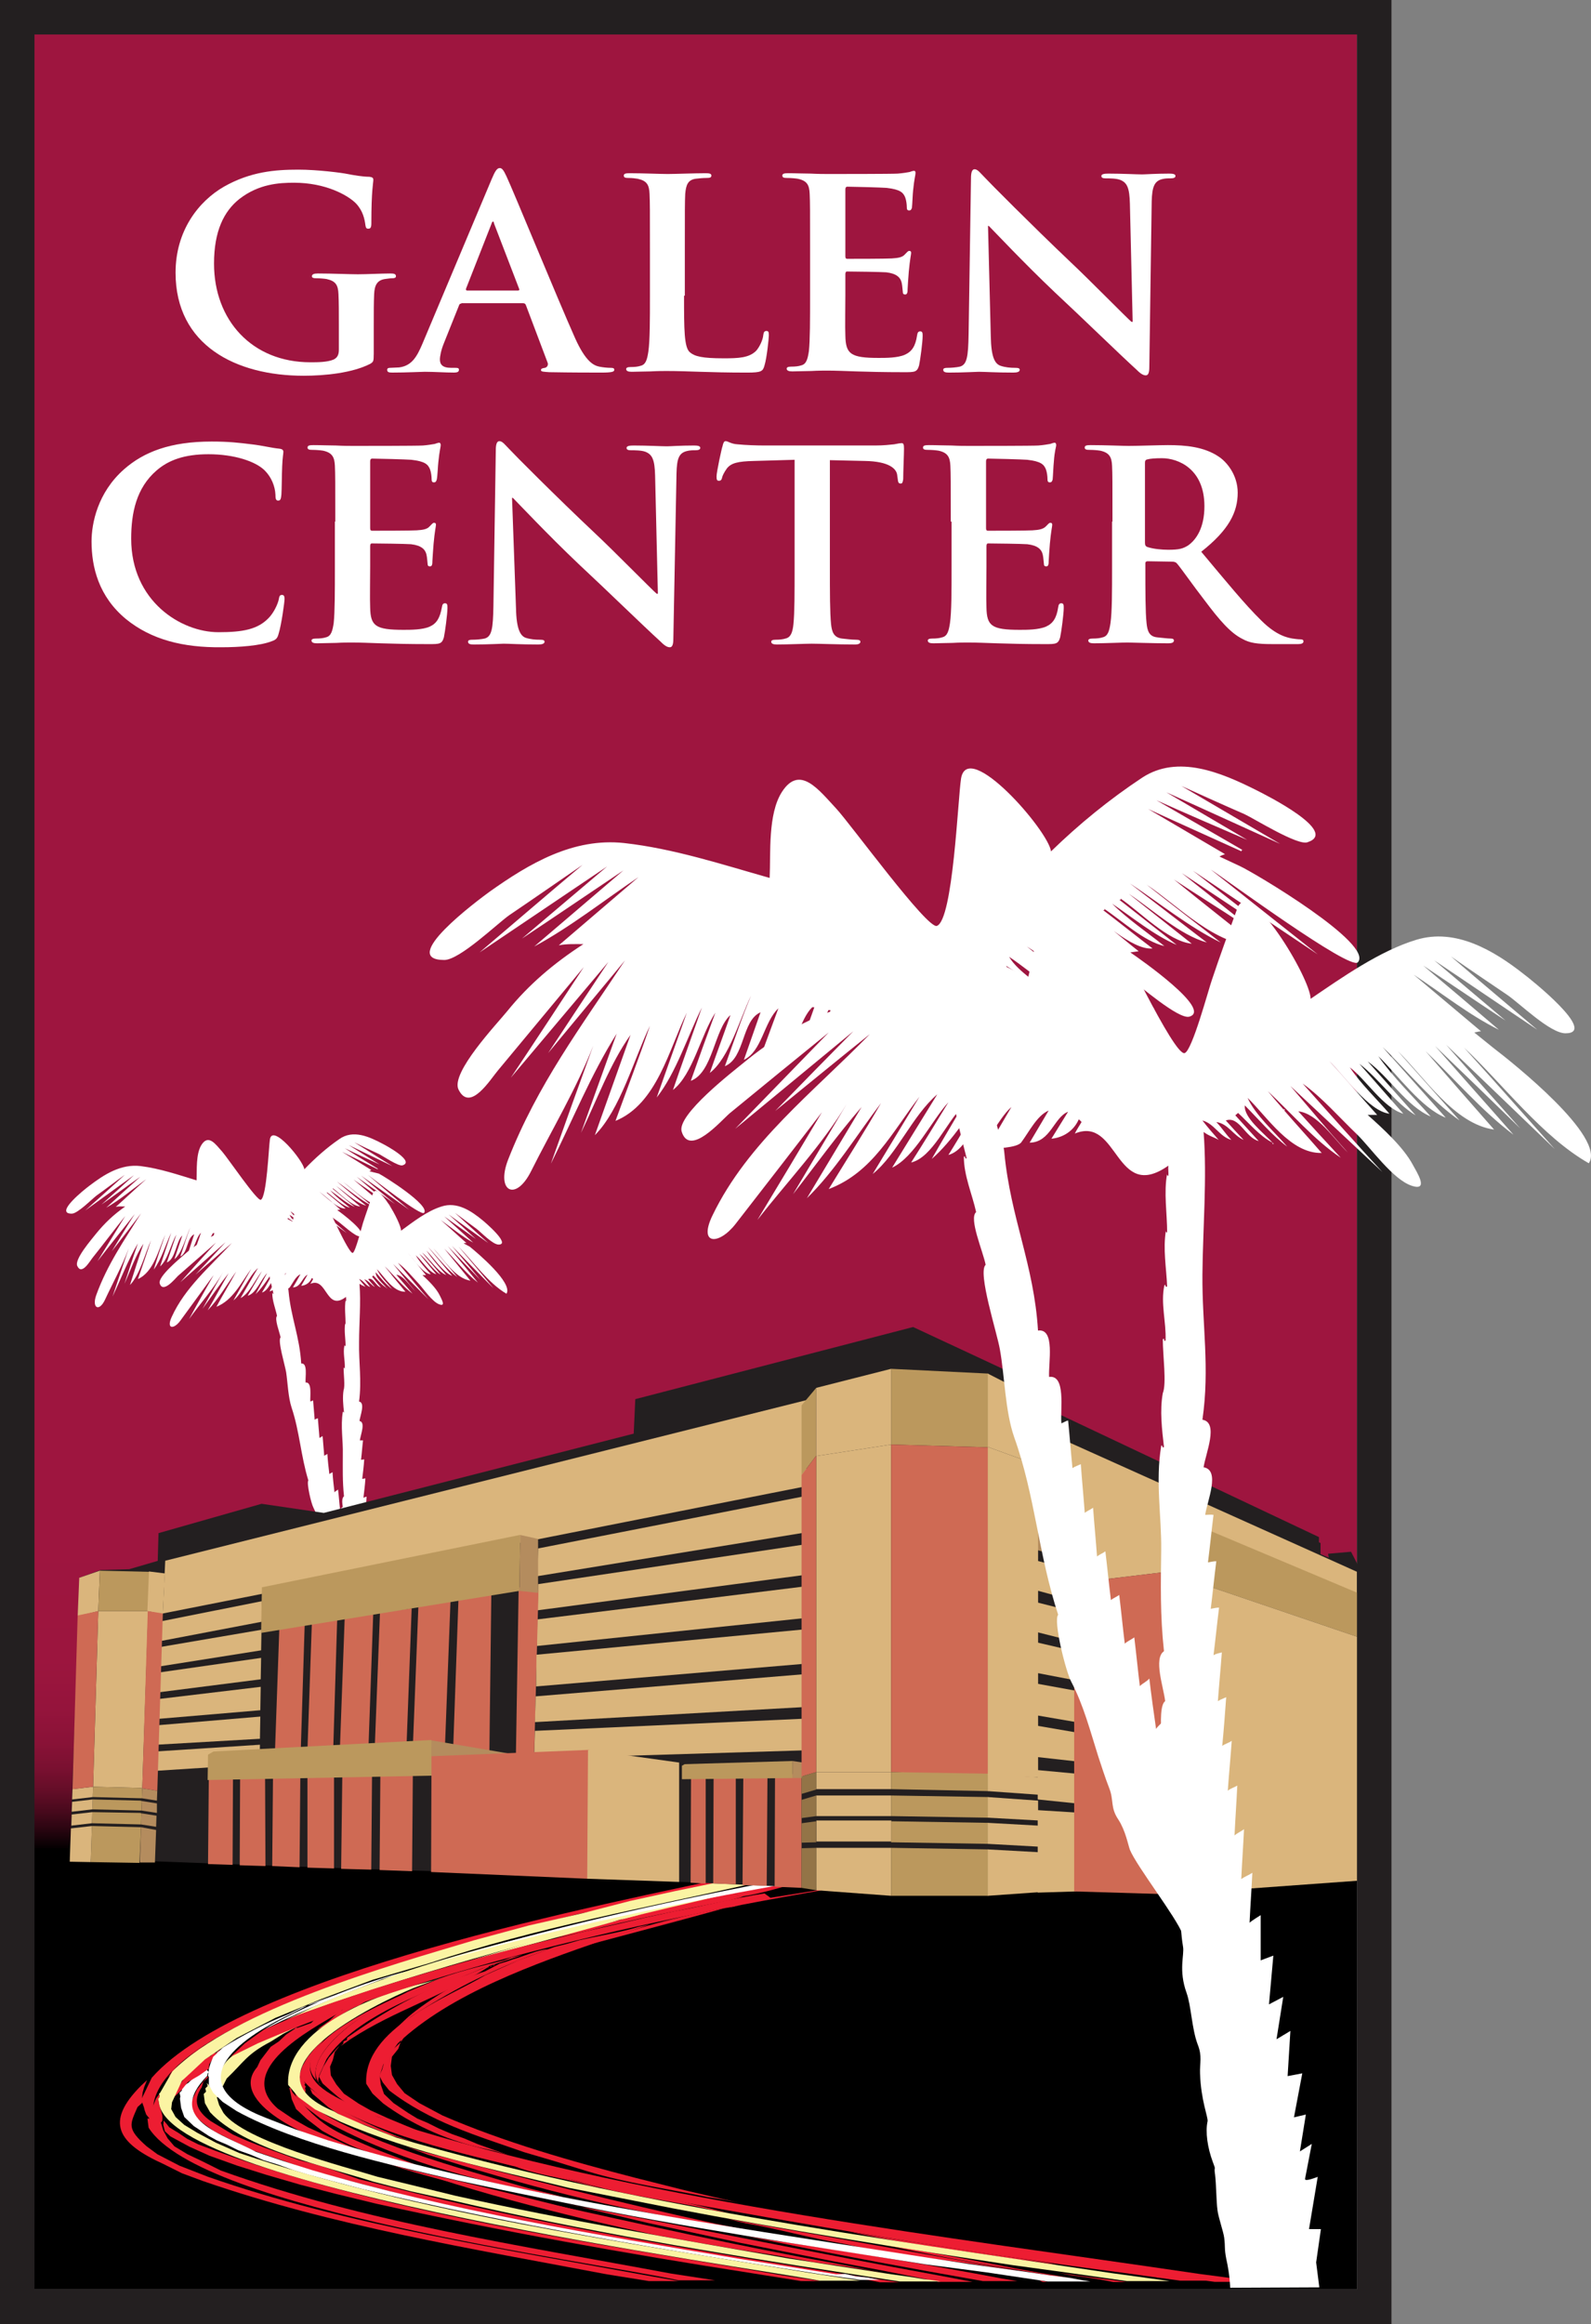 <?xml version="1.0" encoding="UTF-8" standalone="no"?>
<svg
   xmlns:dc="http://purl.org/dc/elements/1.1/"
   xmlns:cc="http://creativecommons.org/ns#"
   xmlns:rdf="http://www.w3.org/1999/02/22-rdf-syntax-ns#"
   xmlns:svg="http://www.w3.org/2000/svg"
   xmlns="http://www.w3.org/2000/svg"
   xmlns:sodipodi="http://sodipodi.sourceforge.net/DTD/sodipodi-0.dtd"
   xmlns:inkscape="http://www.inkscape.org/namespaces/inkscape"
   version="1.1"
   id="Layer_1"
   x="0px"
   y="0px"
   viewBox="0 0 261 381"
   enable-background="new 0 0 401.3 586.4"
   xml:space="preserve"
   sodipodi:docname="galen center logo.svg"
   width="261"
   height="381"
   inkscape:version="0.92.5 (2060ec1f9f, 2020-04-08)"><rect x="0" y="0" width="261" height="381" fill="#808080" stroke="none"/><defs
   id="defs1559" /><sodipodi:namedview
   pagecolor="#ffffff"
   bordercolor="#666666"
   borderopacity="1"
   objecttolerance="10"
   gridtolerance="10"
   guidetolerance="10"
   inkscape:pageopacity="0"
   inkscape:pageshadow="2"
   inkscape:window-width="1920"
   inkscape:window-height="1017"
   id="namedview1557"
   showgrid="false"
   inkscape:pagecheckerboard="true"
   fit-margin-top="0"
   fit-margin-left="0"
   fit-margin-right="0"
   fit-margin-bottom="0"
   inkscape:zoom="0.70710678"
   inkscape:cx="525.36351"
   inkscape:cy="129.69004"
   inkscape:window-x="1912"
   inkscape:window-y="70"
   inkscape:window-maximized="1"
   inkscape:current-layer="Layer_1" />

<linearGradient
   id="SVGID_1_"
   gradientUnits="userSpaceOnUse"
   x1="174.933"
   y1="578.144"
   x2="174.933"
   y2="6.308"
   gradientTransform="matrix(0.65,0,0,0.65,-0.715,-0.325)">
	<stop
   offset="0.195"
   style="stop-color:#000000"
   id="stop1191" />
	<stop
   offset="0.195"
   style="stop-color:#040001"
   id="stop1193" />
	<stop
   offset="0.203"
   style="stop-color:#280510"
   id="stop1195" />
	<stop
   offset="0.211"
   style="stop-color:#47091C"
   id="stop1197" />
	<stop
   offset="0.22"
   style="stop-color:#630D27"
   id="stop1199" />
	<stop
   offset="0.23"
   style="stop-color:#791030"
   id="stop1201" />
	<stop
   offset="0.242"
   style="stop-color:#8A1237"
   id="stop1203" />
	<stop
   offset="0.257"
   style="stop-color:#95143C"
   id="stop1205" />
	<stop
   offset="0.278"
   style="stop-color:#9C153E"
   id="stop1207" />
	<stop
   offset="0.335"
   style="stop-color:#9E153F"
   id="stop1209" />
</linearGradient>












































































































































































<g
   id="g2114"><rect
     style="fill:url(#SVGID_1_);stroke-width:0.65"
     id="rect1212-7"
     height="371.514"
     width="219.166"
     y="3.768"
     x="3.446" /><rect
     style="fill:none;stroke-width:0.65"
     id="rect1214-0"
     height="373.463"
     width="219.166"
     y="4.093"
     x="4.161" /><path
     style="clip-rule:evenodd;fill:#ed1d32;fill-rule:evenodd;stroke-width:0.65"
     inkscape:connector-curvature="0"
     id="path1216-6"
     d="m 47.981,347.279 -2.406,-1.624 c -7.282,-6.367 5.396,-12.93 9.817,-15.593 l 0.585,-0.195 0.065,-0.39 0.52,-0.195 0.195,-0.195 -1.105,0.39 -0.715,0.39 -1.105,0.39 -1.105,0.39 -1.105,0.39 -0.585,0.585 -1.105,0.39 -1.105,0.39 h -0.325 l -0.195,0.195 -1.365,0.91 -1.17,1.105 -1.365,0.91 -0.845,1.105 -0.845,1.105 -0.52,1.105 c -5.071,5.848 9.232,12.02 13.588,12.865 l 1.885,0.52 1.885,0.585 -3.316,-1.494 -2.861,-1.299 -2.861,-1.299" /><path
     style="clip-rule:evenodd;fill:#ed1d32;fill-rule:evenodd;stroke-width:0.65"
     inkscape:connector-curvature="0"
     id="path1218-2"
     d="m 67.356,355.726 -1.365,-0.39 -1.365,-0.39 -1.365,-0.39 -1.365,-0.39 2.406,0.715 c 4.486,1.624 9.687,2.729 14.433,4.223 l 2.731,0.715 -1.885,-0.585 c -3.056,-0.845 -5.981,-1.819 -8.972,-2.729 l -1.69,-0.39" /><path
     style="clip-rule:evenodd;fill:#ed1d32;fill-rule:evenodd;stroke-width:0.65"
     inkscape:connector-curvature="0"
     id="path1220-6"
     d="m 131.265,370.409 2.08,0.39 c 3.641,0.52 7.282,0.975 10.858,1.624 l 2.08,0.39 -8.387,-1.624 c -16.644,-2.989 -32.898,-6.627 -49.346,-10.266 l -7.152,-1.819 5.461,1.494 c 10.207,2.534 20.61,5.198 30.947,7.147 l 6.827,1.494" /><path
     style="clip-rule:evenodd;fill:#ed1d32;fill-rule:evenodd;stroke-width:0.65"
     inkscape:connector-curvature="0"
     id="path1222-5"
     d="m 80.164,322.265 -3.706,1.494 c -6.957,2.339 -13.588,6.042 -19.505,10.266 l -0.065,0.39 -0.52,0.195 -0.065,0.39 -0.39,0.39 1.56,-1.105 c 7.412,-4.808 14.888,-6.887 22.495,-11.76 l 1.3,-0.52 -0.195,0.195 h -0.325 l -0.195,0.195 h -0.39" /><path
     style="clip-rule:evenodd;fill:#ed1d32;fill-rule:evenodd;stroke-width:0.65"
     inkscape:connector-curvature="0"
     id="path1224-5"
     d="m 107.535,366.381 2.926,0.52 c 5.786,1.04 12.093,2.144 17.944,2.924 l 2.926,0.585 -7.217,-1.494 c -18.464,-3.379 -35.693,-8.446 -53.637,-12.475 l -3.056,-0.715 4.226,1.299 c 7.802,2.599 16.644,4.873 24.641,6.822 l 5.656,1.299" /><polyline
     style="clip-rule:evenodd;fill:#ed1d32;fill-rule:evenodd"
     transform="scale(0.65,0.65)"
     id="polyline1226-3"
     points="76.9,526.6 77.2,526.3 76.8,525.7 77.1,525.4 76.8,525.1   76.5,525.4 76.8,525.7 76.7,526.3 76.9,526.6 " /><path
     style="clip-rule:evenodd;fill:#ed1d32;fill-rule:evenodd;stroke-width:0.65"
     inkscape:connector-curvature="0"
     id="path1228-8"
     d="m 95.182,319.146 3.446,-0.91 c 6.567,-1.754 13.263,-3.509 19.83,-5.328 l 3.251,-0.715 -1.43,0.39 c -7.607,1.17 -15.083,3.184 -22.3,5.718 l -1.43,0.39" /><path
     style="clip-rule:evenodd;fill:#ed1d32;fill-rule:evenodd;stroke-width:0.65"
     inkscape:connector-curvature="0"
     id="path1230-7"
     d="m 52.857,349.293 1.3,0.715 c 4.616,2.469 6.567,2.989 11.638,4.223 l 2.211,0.52 -6.241,-2.404 c -7.412,-3.184 -8.907,-3.638 -13.783,-9.356 l -0.39,-0.91 0.13,0.195 h -0.325 l 0.13,0.195 0.325,1.624 0.715,1.624 1.755,1.624" /><polyline
     style="clip-rule:evenodd;fill:#ed1d32;fill-rule:evenodd"
     transform="scale(0.65,0.65)"
     id="polyline1232-3"
     points="83.3,521.2 84,519.5 84.5,517.5 85.8,515.8 87.6,514.1   85.2,516.4 83,518.9 81.6,521.2 80.5,523.7 81.4,525.4 83.3,527.1 85.3,528.8 88,530.8 91.6,532.5 96.3,534.2 101.2,536.2   106.9,537.9 102,535.9 97.9,534.2 93.5,532.2 90.5,530.5 86.8,528 84.9,525.7 83.5,523.4 " /><path
     style="clip-rule:evenodd;fill:#ed1d32;fill-rule:evenodd;stroke-width:0.65"
     inkscape:connector-curvature="0"
     id="path1234-4"
     d="m 99.993,359.039 -1.69,-0.39 c -4.681,-1.494 -8.972,-2.534 -13.783,-3.509 l -2.731,-0.715 2.211,0.52 c 3.446,1.429 7.672,1.949 11.248,2.924 l 2.211,0.585" /><path
     style="clip-rule:evenodd;fill:#ed1d32;fill-rule:evenodd;stroke-width:0.65"
     inkscape:connector-curvature="0"
     id="path1236-2"
     d="m 177.621,373.723 -3.641,-0.585 c -9.752,-1.559 -19.439,-3.833 -29.257,-5.133 l -1.235,-0.195 3.251,0.52 c 8.582,1.884 17.814,3.379 26.461,4.808 l 1.95,0.195" /><polyline
     style="clip-rule:evenodd;fill:#ed1d32;fill-rule:evenodd"
     transform="scale(0.65,0.65)"
     id="polyline1238-4"
     points="181.6,559.4 183.5,559.6 185.6,560.2 187.4,560.5   189.5,561.1 187.4,560.5 185.6,560.2 183.5,559.6 " /><path
     style="clip-rule:evenodd;fill:#ed1d32;fill-rule:evenodd;stroke-width:0.65"
     inkscape:connector-curvature="0"
     id="path1240-7"
     d="m 124.569,307.191 3.056,-0.52 2.341,-0.585 c 4.746,-0.91 9.492,-1.624 14.238,-2.729 l 2.146,-0.39 1.235,-0.195 0.52,-0.195 0.65,0.39 2.341,-0.52 3.966,-0.715 5.071,-1.105 5.786,-1.105 5.526,-0.91 4.486,-0.91 3.251,-0.715 1.235,-0.195 -27.046,4.223 c -8.127,1.364 -15.344,2.859 -23.405,4.743 l -5.591,1.299 0.195,0.13" /><path
     style="clip-rule:evenodd;fill:#ed1d32;fill-rule:evenodd;stroke-width:0.65"
     inkscape:connector-curvature="0"
     id="path1242-8"
     d="m 92.191,361.053 13.978,3.314 15.409,3.314 7.542,1.494 7.542,1.494 7.932,1.494 7.542,1.494 0.52,0.195 h 0.715 l 0.52,0.195 h 5.656 l -5.851,-1.105 c -18.919,-3.444 -37.644,-7.277 -56.498,-10.85 l -2.406,-0.39" /><path
     style="clip-rule:evenodd;fill:#ed1d32;fill-rule:evenodd;stroke-width:0.65"
     inkscape:connector-curvature="0"
     id="path1244-2"
     d="m 50.647,345.785 1.95,1.494 c 11.703,6.562 24.771,10.136 37.839,12.475 l 2.08,0.39 -5.786,-1.429 C 75.612,355.466 59.294,351.243 49.802,344.355 l -1.43,-1.299 0.26,0.715 0.455,0.52 0.585,0.715" /><path
     style="clip-rule:evenodd;fill:#ed1d32;fill-rule:evenodd;stroke-width:0.65"
     inkscape:connector-curvature="0"
     id="path1246-6"
     d="m 50.062,343.056 0.065,-0.39 c -0.585,-2.339 0.455,-0.65 -0.91,-2.404 l -0.13,-0.195 0.13,0.195 -0.065,0.715 0.13,0.52 0.26,0.715 0.52,0.845" /><path
     style="clip-rule:evenodd;fill:#ed1d32;fill-rule:evenodd;stroke-width:0.65"
     inkscape:connector-curvature="0"
     id="path1248-3"
     d="m 62.219,340.262 0.585,1.105 1.04,1.299 c 6.762,5.198 14.173,7.342 22.17,10.136 l 5.071,1.494 5.266,1.624 c 6.436,1.949 13.133,2.859 19.7,4.223 l 2.406,0.39 2.601,0.52 -8.712,-2.014 -7.997,-2.014 C 93.752,354.296 82.569,351.113 72.557,346.759 l -3.771,-2.014 -2.406,-1.624 -1.235,-1.494 -0.845,-1.494 -0.195,-1.494 0.195,-1.494 1.04,-1.299 0.52,-1.494 1.365,-1.299 -0.975,0.91 c -0.845,1.754 -3.056,2.209 -3.316,4.418 l -0.26,0.91" /><path
     style="clip-rule:evenodd;fill:#ed1d32;fill-rule:evenodd;stroke-width:0.65"
     inkscape:connector-curvature="0"
     id="path1250-6"
     d="m 173.525,371.319 -1.69,-0.39 c -9.817,-1.559 -19.7,-2.989 -29.517,-4.613 l -3.251,-0.585 1.69,0.39 c 8.712,1.884 17.294,2.794 26.006,4.223 l 3.121,0.39" /><path
     style="clip-rule:evenodd;fill:#ed1d32;fill-rule:evenodd;stroke-width:0.65"
     inkscape:connector-curvature="0"
     id="path1252-1"
     d="m 81.984,321.875 -2.471,1.299 c -3.316,0.91 -10.532,5.458 -13.068,7.927 l -1.365,1.299 2.341,-1.819 c 6.632,-4.288 12.093,-7.082 19.505,-9.941 l 4.031,-1.494 -1.105,0.39 c -1.625,0.065 -3.966,1.17 -5.656,1.624 l -1.105,0.39" /><polyline
     style="clip-rule:evenodd;fill:#ed1d32;fill-rule:evenodd"
     transform="scale(0.65,0.65)"
     id="polyline1254-9"
     points="281,575.5 284.3,575.5 280,574.9 271.5,573.8   267.3,573.2 270.4,573.8 274.1,574.3 277.9,574.9 " /><path
     style="clip-rule:evenodd;fill:#ed1d32;fill-rule:evenodd;stroke-width:0.65"
     inkscape:connector-curvature="0"
     id="path1256-1"
     d="m 55.458,346.499 2.341,1.105 3.056,1.105 3.186,1.299 3.706,1.105 -2.536,-0.91 c -3.901,-1.559 -9.817,-4.288 -13.068,-6.822 l -1.3,-1.105 0.39,0.91 1.3,1.105 1.3,1.105" /><path
     style="clip-rule:evenodd;fill:#ed1d32;fill-rule:evenodd;stroke-width:0.65"
     inkscape:connector-curvature="0"
     id="path1258-0"
     d="m 52.337,340.262 1.235,-2.729 c 4.876,-7.407 17.814,-11.5 25.551,-14.879 l 6.632,-2.209 -1.82,0.39 -1.3,0.52 c -3.641,0.91 -8.452,2.014 -11.833,3.509 l -3.901,1.624 -3.381,1.819 c -3.251,1.04 -14.498,8.836 -11.118,13.254 l 0.13,0.195 0.13,0.195 -0.325,-0.39 -0.13,-0.52 0.065,-0.39 0.065,-0.39" /><path
     style="clip-rule:evenodd;fill:#ed1d32;fill-rule:evenodd;stroke-width:0.65"
     inkscape:connector-curvature="0"
     id="path1260-4"
     d="m 122.228,365.472 -4.616,-0.91 c -16.189,-3.509 -32.573,-7.732 -48.631,-11.955 l -2.341,-0.715 3.511,1.299 c 15.344,4.938 30.817,8.966 46.746,11.37 l 2.926,0.52" /><path
     style="clip-rule:evenodd;fill:#ed1d32;fill-rule:evenodd;stroke-width:0.65"
     inkscape:connector-curvature="0"
     id="path1262-8"
     d="m 122.423,366.576 4.616,0.91 c 11.443,2.339 22.625,4.418 34.198,6.432 h 5.656 l -2.406,-0.39 c -11.898,-2.274 -23.991,-4.223 -36.018,-6.042 l -2.796,-0.39" /><path
     style="clip-rule:evenodd;fill:#ed1d32;fill-rule:evenodd;stroke-width:0.65"
     inkscape:connector-curvature="0"
     id="path1264-2"
     d="m 144.983,369.11 2.796,0.39 c 5.981,0.975 12.028,1.494 17.944,2.599 l 2.731,0.39 -2.926,-0.52 c -14.498,-2.599 -28.867,-5.198 -43.365,-7.732 l -2.926,-0.52 3.056,0.715 c 5.331,0.91 10.402,2.404 15.799,3.314 l 3.446,0.715" /><polyline
     style="clip-rule:evenodd;fill:#ed1d32;fill-rule:evenodd"
     transform="scale(0.65,0.65)"
     id="polyline1266-6"
     points="263.2,575.5 264.3,575.5 263,575.2 260.8,575.2   259.5,574.9 260.8,575.2 262.4,575.2 " /><path
     style="clip-rule:evenodd;fill:#ed1d32;fill-rule:evenodd;stroke-width:0.65"
     inkscape:connector-curvature="0"
     id="path1268-9"
     d="m 90.956,319.146 -5.916,2.209 -5.396,2.404 c -6.306,3.768 -20.025,8.706 -19.57,17.803 l 1.04,1.624 1.755,1.624 c 4.616,3.379 9.947,5.783 15.474,7.147 l 2.601,0.585 2.406,0.715 -2.536,-0.91 -2.536,-0.91 -2.145,-0.91 -2.015,-0.715 -2.145,-0.91 -1.82,-0.91 -1.69,-0.715 -1.495,-0.91 -2.406,-1.624 -1.56,-1.494 -0.52,-1.494 -0.195,-1.494 0.585,-1.819 1.105,-1.689 1.3,-1.819 c 8.582,-8.122 22.69,-13.124 33.678,-16.893 l 3.836,-1.299 3.836,-1.299 -1.82,0.39 c -2.601,0.845 -6.957,1.559 -9.752,2.209 l -2.015,0.585" /><path
     style="clip-rule:evenodd;fill:#ed1d32;fill-rule:evenodd;stroke-width:0.65"
     inkscape:connector-curvature="0"
     id="path1270-7"
     d="m 119.238,362.678 -1.69,-0.39 c -7.282,-1.949 -15.149,-3.119 -22.625,-4.808 l -2.211,-0.52 1.885,0.52 c 6.176,2.014 13.263,2.989 19.7,4.223 l 2.601,0.585" /><path
     style="clip-rule:evenodd;fill:#ed1d32;fill-rule:evenodd;stroke-width:0.65"
     inkscape:connector-curvature="0"
     id="path1272-1"
     d="m 120.473,310.31 0.975,0.715 0.52,-0.195 c 4.096,-0.585 9.167,-2.534 13.783,-3.314 l 1.43,-0.39 -2.146,0.39 c -4.681,0.845 -9.362,1.559 -14.043,2.599 l -2.731,0.585 0.585,-0.195 h 0.715 l 0.585,-0.195 h 0.325" /><path
     style="clip-rule:evenodd;fill:#ed1d32;fill-rule:evenodd;stroke-width:0.65"
     inkscape:connector-curvature="0"
     id="path1274-0"
     d="m 53.442,344.16 -0.78,-0.52 -0.975,-0.715 -0.78,-0.52 -0.585,-0.715 1.04,1.299 1.95,1.494 c 11.053,6.432 24.056,8.771 36.408,11.955 l 8.582,1.819 8.582,1.819 c 25.681,4.678 51.362,9.096 77.238,12.475 l 9.492,1.299 h 5.656 l -10.207,-1.299 C 147.649,366.251 102.984,360.858 63,348.319 l -5.331,-2.209" /><path
     style="clip-rule:evenodd;fill:#ed1d32;fill-rule:evenodd;stroke-width:0.65"
     inkscape:connector-curvature="0"
     id="path1276-7"
     d="m 70.736,324.864 -2.601,1.105 c -3.446,1.689 -21.455,8.836 -16.384,14.879 l 0.585,0.715 -0.455,-0.52 c -1.43,-5.003 7.867,-11.175 11.573,-12.67 l 3.381,-1.819" /><path
     style="clip-rule:evenodd;fill:#ed1d32;fill-rule:evenodd;stroke-width:0.65"
     inkscape:connector-curvature="0"
     id="path1278-6"
     d="m 56.693,329.087 -1.56,1.105 -1.17,1.105 -1.56,1.105 -1.17,1.105 0.78,-0.715 c 2.08,-1.17 4.811,-3.314 6.827,-4.028 l 1.17,-0.715 -0.91,0.195 -0.715,0.39 -0.91,0.195" /><path
     style="clip-rule:evenodd;fill:#ed1d32;fill-rule:evenodd;stroke-width:0.65"
     inkscape:connector-curvature="0"
     id="path1280-4"
     d="m 57.213,344.875 -0.65,-0.39 c -4.161,-2.014 -7.932,-4.483 -4.161,-9.161 l 0.845,-1.105 -1.56,1.494 -1.235,1.494 -0.845,1.494 -0.52,1.494 0.325,0.39 0.13,0.195 c 4.811,5.848 13.328,7.342 20.09,9.746 l 7.477,2.209 7.997,2.014 c 34.263,7.992 69.176,12.93 103.959,17.997 l 10.207,1.299 h 7.347 l -9.882,-1.299 C 154.996,366.576 108.315,361.183 67.941,349.033 l -5.916,-2.014" /><path
     style="clip-rule:evenodd;fill:#ed1d32;fill-rule:evenodd;stroke-width:0.65"
     inkscape:connector-curvature="0"
     id="path1282-6"
     d="m 130.81,306.281 1.43,-0.39 c 2.796,-0.585 5.526,-1.364 8.322,-1.819 l 1.235,-0.195 -1.235,0.195 c -4.291,1.105 -8.712,1.364 -12.938,2.599 l -3.056,0.52 0.13,0.195 1.82,-0.39 1.82,-0.39 1.235,-0.195" /><path
     style="clip-rule:evenodd;fill:#ed1d32;fill-rule:evenodd;stroke-width:0.65"
     inkscape:connector-curvature="0"
     id="path1284-0"
     d="m 27.176,340.847 0.39,-0.39 c 1.755,-1.299 3.186,-3.119 5.266,-4.223 l 1.365,-1.299 -1.17,0.715 c -1.43,0.845 -3.186,2.534 -4.681,3.703 l -0.455,0.715" /><path
     style="clip-rule:evenodd;fill:#ed1d32;fill-rule:evenodd;stroke-width:0.65"
     inkscape:connector-curvature="0"
     id="path1286-3"
     d="m 25.811,353.127 -1.755,-1.299 c -3.316,-2.924 -2.731,-3.574 -1.495,-6.432 l 0.78,-0.715 -0.13,-0.195 0.195,-0.195 -0.13,-0.195 0.13,-1.105 0.26,-0.91 0.455,-1.105 0.975,-0.91 -0.975,0.91 -0.975,0.91 c -5.981,5.977 -3.901,9.421 3.706,12.865 l 2.991,1.494 3.511,1.299 c 21.455,7.407 43.95,11.045 66.185,15.269 l 6.892,1.105 h 4.941 l -4.161,-0.715 C 83.544,368.85 56.563,364.692 34.133,356.83 l -4.681,-1.819" /><path
     style="clip-rule:evenodd;fill:#ed1d32;fill-rule:evenodd;stroke-width:0.65"
     inkscape:connector-curvature="0"
     id="path1288-5"
     d="m 120.473,310.31 h -0.325 c -9.362,1.949 -18.139,4.158 -27.371,6.822 l -1.625,0.52 5.071,-1.105 c 7.412,-1.884 15.409,-3.444 22.95,-4.938 l 2.341,-0.585" /><path
     style="clip-rule:evenodd;fill:#ed1d32;fill-rule:evenodd;stroke-width:0.65"
     inkscape:connector-curvature="0"
     id="path1290-1"
     d="m 29.257,349.618 -0.65,-0.39 -0.845,-0.52 -0.455,-0.585 -0.455,-0.52 -0.065,0.715 0.13,0.52 0.13,0.52 0.91,0.845 3.121,1.689 3.316,1.494 4.551,1.624 4.746,1.494 5.591,1.624 5.786,1.494 6.697,1.624 c 20.285,4.483 40.959,8.187 61.504,11.37 l 8.127,1.299 h 3.186 l -6.046,-0.91 C 97.588,367.681 61.894,362.808 32.508,351.502 l -1.82,-0.91" /><path
     style="clip-rule:evenodd;fill:#ed1d32;fill-rule:evenodd;stroke-width:0.65"
     inkscape:connector-curvature="0"
     id="path1292-6"
     d="m 23.34,344.68 0.26,0.715 0.13,0.52 0.26,0.715 0.585,0.715 0.26,-0.585 0.26,-0.52 c -0.455,-11.5 29.907,-20.791 39.269,-24.04 l 1.625,-0.52 2.015,-0.585 1.625,-0.52 c 8.322,-2.599 16.774,-4.678 25.226,-6.822 l 3.641,-0.715 3.121,-0.91 c 6.567,-1.04 13.653,-2.989 20.155,-4.028 l 0.78,-0.39 1.235,-0.195 0.91,-0.195 -0.13,-0.195 -0.13,-0.195 -0.13,-0.195 -1.82,0.39 c -23.405,5.003 -82.569,16.438 -97.588,33.461 l -1.69,3.509 0.13,0.195 -0.195,0.195 0.195,0.195" /><polyline
     style="clip-rule:evenodd;fill:#ed1d32;fill-rule:evenodd"
     transform="scale(0.65,0.65)"
     id="polyline1294-2"
     points="53.3,518.4 53.9,517.8 55.3,517.5 55.9,516.9 56.2,516.7   55.1,517.2 54.5,517.8 54.2,518.1 " /><path
     style="clip-rule:evenodd;fill:#ed1d32;fill-rule:evenodd;stroke-width:0.65"
     inkscape:connector-curvature="0"
     id="path1296-5"
     d="M 54.678,355.726 51.817,354.816 49.086,354.101 c -3.706,-1.364 -7.347,-2.534 -10.923,-4.223 l -1.495,-0.91 -2.145,-1.299 c -2.145,-1.559 -2.991,-3.249 -1.43,-5.523 l 0.26,-0.91 0.78,-0.715 -0.13,-0.195 -0.845,1.105 -0.845,1.105 -0.52,1.105 -0.52,1.105 0.195,1.105 0.585,1.105 1.3,1.105 1.755,1.299 2.991,1.494 3.511,1.689 4.421,1.494 4.551,1.624 5.461,1.494 5.786,1.494 6.306,1.624 c 24.316,5.588 49.476,9.746 74.117,13.449 l 2.08,0.39 h 3.186 l -6.371,-0.91 c -25.811,-4.093 -52.467,-8.446 -77.823,-14.879 l -4.421,-1.105" /><path
     style="clip-rule:evenodd;fill:#ed1d32;fill-rule:evenodd;stroke-width:0.65"
     inkscape:connector-curvature="0"
     id="path1298-0"
     d="m 120.538,308.296 2.731,-0.52 c 1.43,-0.455 5.071,-1.234 6.632,-1.299 l 0.91,-0.195 -1.235,0.195 c -1.95,0.13 -4.616,1.105 -6.632,1.299 l -1.105,0.39" /><path
     style="clip-rule:evenodd;fill:#ffffff;fill-rule:evenodd;stroke-width:0.65"
     inkscape:connector-curvature="0"
     id="path1300-8"
     d="m 137.182,372.813 -8.127,-1.299 -8.127,-1.299 c -23.08,-3.898 -47.331,-7.862 -69.761,-14.489 l -4.746,-1.494 -4.421,-1.494 c -5.396,-2.924 -15.083,-5.263 -7.997,-12.475 l 0.065,-0.39 0.195,-0.195 -0.325,-0.39 0.195,-0.195 -1.17,0.715 -1.105,0.715 -0.975,0.91 -1.17,0.715 0.13,0.52 -0.39,0.39 0.13,0.585 -0.065,0.39 0.195,1.494 0.52,1.494 1.56,1.494 2.471,1.624 1.3,0.715 1.69,0.715 1.82,0.91 2.015,0.715 2.145,0.91 2.341,0.715 2.536,0.91 2.341,0.715 4.096,1.105 4.941,1.299 c 24.836,5.977 50.062,10.071 75.287,13.969 l 6.371,0.91 h 3.186 l -2.08,-0.39 -1.885,-0.195 -1.69,-0.39" /><path
     style="clip-rule:evenodd;fill:#ffffff;fill-rule:evenodd;stroke-width:0.65"
     inkscape:connector-curvature="0"
     id="path1302-3"
     d="m 68.721,322.46 -1.625,0.585 c -7.087,1.754 -16.384,5.393 -22.69,8.966 l -1.17,0.715 0.78,-0.39 c 6.046,-2.989 12.418,-5.458 18.724,-7.927 l 3.121,-0.91" /><polyline
     style="clip-rule:evenodd;fill:#ffffff;fill-rule:evenodd"
     transform="scale(0.65,0.65)"
     id="polyline1304-0"
     points="55.9,516.9 55.6,517.2 54.8,517.5 54.5,517.8 54.2,518.1   54.5,517.8 55.3,517.5 55.6,517.2 " /><path
     style="clip-rule:evenodd;fill:#fbf4a3;fill-rule:evenodd;stroke-width:0.65"
     inkscape:connector-curvature="0"
     id="path1306-4"
     d="m 127.429,306.866 0.845,0.585 c 7.087,-1.494 13.848,-1.819 21.065,-3.833 h 0.325 l -0.65,-0.39 -0.13,-0.195 -0.65,-0.39 -0.65,0.13 -1.625,0.195 -1.82,0.39 -2.341,0.52 -3.056,0.585 -3.576,0.715 -3.576,0.715" /><path
     style="clip-rule:evenodd;fill:#fbf4a3;fill-rule:evenodd;stroke-width:0.65"
     inkscape:connector-curvature="0"
     id="path1308-1"
     d="m 55.458,346.499 -0.65,-0.39 c -16.059,-6.562 6.697,-17.608 13.003,-20.207 l 4.811,-1.819 -1.625,0.585 -1.43,0.39 c -7.607,1.754 -22.82,7.472 -22.3,16.698 l 1.69,2.014 2.731,2.014 4.161,2.014 c 12.028,5.198 24.901,7.732 37.514,10.85 l 16.839,3.314 c 18.724,3.574 37.189,6.497 55.978,9.356 l 9.492,1.299 9.167,1.299 h 7.022 l -9.492,-1.299 c -38.814,-5.783 -79.643,-11.24 -117.352,-22.221 l -5.201,-2.014" /><path
     style="clip-rule:evenodd;fill:#fbf4a3;fill-rule:evenodd;stroke-width:0.65"
     inkscape:connector-curvature="0"
     id="path1310-4"
     d="m 105.129,313.818 -3.446,0.91 c -6.957,1.234 -15.279,3.898 -22.17,5.913 l -3.641,1.105 2.015,-0.585 c 8.062,-2.079 15.799,-4.223 23.795,-6.432 l 1.625,-0.585" /><path
     style="clip-rule:evenodd;fill:#fbf4a3;fill-rule:evenodd;stroke-width:0.65"
     inkscape:connector-curvature="0"
     id="path1312-4"
     d="m 48.761,332.205 -1.625,0.585 c -3.901,2.079 -12.093,3.444 -10.923,8.836 l 0.325,0.39 0.65,-1.299 c 2.861,-2.729 3.251,-3.963 7.217,-6.042 l 2.08,-1.299" /><path
     style="clip-rule:evenodd;fill:#fbf4a3;fill-rule:evenodd;stroke-width:0.65"
     inkscape:connector-curvature="0"
     id="path1314-3"
     d="m 146.284,372.813 -16.904,-2.599 c -18.334,-3.184 -36.408,-6.237 -54.613,-10.266 l -6.632,-1.624 -6.176,-1.494 c -5.266,-1.624 -21.78,-5.783 -25.291,-10.461 l -0.715,-1.299 -0.39,-1.299 h 0.325 l -0.13,-0.195 -0.455,-0.52 -0.455,-0.52 -0.455,-0.585 -0.455,-0.52 0.13,0.52 -0.39,0.39 0.13,0.52 -0.39,0.39 0.195,1.494 0.845,1.494 c 5.526,5.977 19.244,8.966 26.721,11.37 l 6.306,1.624 6.827,1.494 c 21.13,4.938 43.365,8.641 64.82,11.955 l 8.452,1.299 h 6.697 l -1.235,-0.195 -1.56,-0.195 -2.406,-0.39" /><path
     style="clip-rule:evenodd;fill:#fbf4a3;fill-rule:evenodd;stroke-width:0.65"
     inkscape:connector-curvature="0"
     id="path1316-7"
     d="m 46.811,331.101 3.511,-1.299 c 19.83,-7.082 42.845,-13.254 63.325,-17.997 l 4.681,-1.105 -2.731,0.52 c -21.585,4.223 -43.755,8.836 -64.04,17.673 l -2.276,1.105" /><polyline
     style="clip-rule:evenodd;fill:#fbf4a3;fill-rule:evenodd"
     transform="scale(0.65,0.65)"
     id="polyline1318-8"
     points="208.2,471.4 207.4,471.1 206.1,471.4 204.1,471.7   200.8,472.3 197.2,473.1 197.5,473.4 200.2,472.8 203,472.3 206,472 " /><path
     style="clip-rule:evenodd;fill:#ed1d32;fill-rule:evenodd;stroke-width:0.65"
     inkscape:connector-curvature="0"
     id="path1320-2"
     d="m 30.752,353.127 -2.145,-1.299 -1.105,-1.299 -0.715,-1.299 -0.39,-1.299 0.195,-0.195 c 0.26,-1.234 -0.39,-1.884 -0.52,-3.119 l -0.13,-0.585 0.195,-0.195 0.065,-0.39 -0.13,-0.195 0.195,-0.195 -0.65,0.91 -0.455,1.105 -0.52,1.105 -0.13,1.105 h -0.325 l 0.195,1.494 c 8.452,13.449 71.712,21.766 86.925,25.015 h 5.981 l -7.217,-1.105 c -24.641,-4.613 -50.192,-8.381 -73.857,-16.893 l -2.991,-1.494" /><path
     style="clip-rule:evenodd;fill:#ed1d32;fill-rule:evenodd;stroke-width:0.65"
     inkscape:connector-curvature="0"
     id="path1322-9"
     d="m 43.235,332.725 -3.056,2.209 -1.17,1.105 -1.17,1.105 4.486,-2.209 c 32.377,-13.969 71.191,-21.766 106.105,-27.354 l 1.235,-0.195 -23.275,3.703 -0.975,-0.715 c -4.746,0.715 -9.947,2.079 -14.758,2.924 l -5.071,1.105 -5.591,1.299 c -13.523,2.989 -25.811,6.237 -39.074,10.461 l -6.046,2.014 -6.241,2.209" /><path
     style="clip-rule:evenodd;fill:#ed1d32;fill-rule:evenodd;stroke-width:0.65"
     inkscape:connector-curvature="0"
     id="path1324-7"
     d="m 34.263,337.143 -1.105,0.715 c -2.276,2.079 -2.731,2.209 -4.291,4.938 l -0.26,0.91 1.17,-1.105 1.04,-1.299 1.885,-1.105 1.56,-1.105 0.065,-0.715 0.455,-0.715 0.455,-0.715 0.78,-0.715 -0.715,0.39 -0.52,0.195 -0.195,0.195" /><path
     style="clip-rule:evenodd;fill:#ffffff;fill-rule:evenodd;stroke-width:0.65"
     inkscape:connector-curvature="0"
     id="path1326-6"
     d="m 168.454,372.424 -9.492,-1.299 -9.687,-1.494 c -31.467,-4.938 -64.885,-9.616 -95.442,-18.777 l -5.396,-1.819 -4.681,-1.819 c -14.563,-5.588 -5.071,-12.8 3.966,-17.088 l 3.186,-1.624 4.031,-1.494 -2.601,1.105 -2.731,0.91 -2.211,1.105 c -3.771,1.494 -7.412,3.379 -10.858,5.523 l -0.195,0.195 -0.195,0.195 -0.195,0.195 -0.975,0.91 -0.455,1.105 -0.26,0.91 -0.13,1.105 0.13,0.195 v 1.299 l 0.715,1.299 1.56,1.494 2.276,1.494 c 9.947,5.458 25.226,8.836 36.213,11.37 l 8.582,1.819 8.907,1.819 c 19.895,4.093 39.399,6.952 59.424,10.136 l 9.882,1.299 10.012,1.494 h 7.022 l -1.235,-0.195 -2.08,-0.39 -3.121,-0.39" /><path
     style="clip-rule:evenodd;fill:#ffffff;fill-rule:evenodd;stroke-width:0.65"
     inkscape:connector-curvature="0"
     id="path1328-7"
     d="m 148.104,304.267 -1.43,0.39 c -5.526,0.65 -10.988,1.624 -16.449,2.599 l -1.82,0.39 0.65,0.39 h -0.325 c -17.359,3.249 -35.693,7.342 -52.662,12.28 l -5.071,1.494 4.876,-1.299 c 29.777,-8.187 60.984,-13.384 91.606,-17.803 l 1.235,-0.195 -0.91,0.195 -2.341,0.195 -3.056,0.585 -3.381,0.52 -3.381,0.585 -3.186,0.39 -2.146,0.39 -0.91,0.195 -1.105,-0.91 -0.195,-0.39" /><path
     style="clip-rule:evenodd;fill:#ffffff;fill-rule:evenodd;stroke-width:0.65"
     inkscape:connector-curvature="0"
     id="path1330-8"
     d="m 69.696,320.64 -1.625,0.52 c -2.991,0.975 -7.867,2.144 -10.467,3.509 l -1.625,0.52 1.625,-0.52 c 2.406,-1.364 5.721,-1.819 8.452,-2.924 l 2.015,-0.585" /><polyline
     style="clip-rule:evenodd;fill:#ffffff;fill-rule:evenodd"
     transform="scale(0.65,0.65)"
     id="polyline1332-1"
     points="85.8,502.8 86.1,502.5 87.7,502.5 88,502.2 87.7,502.5   86.1,502.5 " /><path
     style="clip-rule:evenodd;fill:#fbf4a3;fill-rule:evenodd;stroke-width:0.65"
     inkscape:connector-curvature="0"
     id="path1334-0"
     d="m 32.377,349.618 -2.145,-1.299 -1.43,-1.299 -0.715,-1.299 0.13,-1.105 1.625,-3.509 3.771,-3.509 5.201,-3.509 6.371,-3.314 7.607,-3.119 8.322,-3.119 9.297,-2.729 c 17.684,-5.848 35.888,-9.161 53.962,-13.254 l 3.381,-0.585 1.235,-0.195 -0.65,-0.39 -0.13,-0.195 -0.845,-0.585 -1.82,0.39 -3.381,0.585 -5.071,1.105 -6.306,1.299 -7.412,1.624 -7.802,2.014 -8.842,2.014 -8.907,2.404 c -13.718,4.093 -39.399,11.305 -49.541,21.506 l -2.015,3.509 -0.195,0.195 0.13,0.195 -0.065,0.39 -0.195,0.195 0.13,0.585 c 1.235,14.034 96.937,27.029 108.38,29.238 h 6.697 l -8.452,-1.299 c -30.492,-5.003 -64.17,-9.746 -93.427,-19.622 L 35.433,351.243" /><path
     style="clip-rule:evenodd;fill:#ffffff;fill-rule:evenodd;stroke-width:0.65"
     inkscape:connector-curvature="0"
     id="path1336-4"
     d="m 60.594,191.994 c 0.13,-0.065 0.195,-0.13 0.325,-0.195 -1.625,-1.04 -3.251,-2.014 -4.811,-2.989 1.95,0.975 3.901,1.884 5.851,2.859 0,-0.065 0,-0.13 0.065,-0.065 -1.82,-1.105 -3.641,-2.209 -5.461,-3.379 1.885,0.91 3.771,1.754 5.721,2.664 -1.69,-1.04 -3.381,-2.144 -5.071,-3.184 2.406,1.17 4.746,2.274 7.152,3.444 -2.08,-1.299 -4.161,-2.599 -6.241,-3.898 1.3,0.65 2.666,1.299 3.966,1.884 0.585,0.26 3.316,2.144 3.966,1.884 2.015,-0.65 -2.601,-3.184 -3.251,-3.509 -2.211,-1.17 -4.876,-2.404 -7.152,-0.78 -2.08,1.429 -3.966,3.119 -5.721,4.938 -0.195,-1.429 -5.266,-7.602 -5.656,-4.873 -0.195,1.299 -0.52,9.486 -1.495,9.876 -0.585,0.26 -5.396,-6.822 -6.306,-7.862 -1.105,-1.234 -2.276,-2.989 -3.446,-1.105 -0.91,1.494 -0.715,4.093 -0.78,5.783 -2.991,-0.91 -6.046,-1.949 -9.167,-2.339 -3.251,-0.39 -5.981,1.364 -8.452,3.249 -0.78,0.585 -5.786,4.548 -2.861,4.548 0.975,0 3.316,-2.404 4.096,-2.989 1.56,-1.105 3.056,-2.274 4.616,-3.379 -2.145,1.949 -4.291,3.898 -6.502,5.848 2.666,-1.949 5.331,-3.833 7.997,-5.783 -1.755,1.624 -3.576,3.249 -5.331,4.808 2.145,-1.494 4.226,-3.054 6.371,-4.548 -1.885,1.689 -3.771,3.379 -5.591,5.068 2.276,-1.299 4.421,-3.119 6.567,-4.678 -1.69,1.494 -3.316,3.054 -5.006,4.548 0.52,-0.13 1.04,-0.065 1.56,-0.065 -1.885,1.299 -3.381,2.729 -4.811,4.483 -0.65,0.845 -3.576,4.158 -3.056,5.263 0.715,1.559 2.015,-0.715 2.471,-1.299 1.82,-2.274 3.576,-4.613 5.396,-6.887 -1.495,2.469 -3.056,4.938 -4.551,7.407 2.015,-2.599 4.096,-5.198 6.111,-7.732 -1.3,2.014 -2.536,4.093 -3.771,6.107 1.625,-2.079 3.251,-4.158 4.811,-6.237 -2.796,4.483 -5.526,8.381 -7.347,13.384 -0.78,2.144 0.455,2.859 1.43,0.78 1.3,-2.794 2.861,-5.588 3.901,-8.446 -0.91,2.664 -1.755,5.263 -2.666,7.927 1.365,-2.859 2.536,-5.977 4.161,-8.706 -0.78,2.209 -1.495,4.418 -2.211,6.627 0.975,-2.144 1.82,-4.678 3.121,-6.562 -0.78,2.274 -1.495,4.483 -2.211,6.757 1.625,-1.689 2.471,-5.133 3.446,-7.342 -0.65,2.079 -1.43,4.288 -2.145,6.367 2.601,-1.17 3.381,-4.808 4.486,-7.277 -0.65,1.884 -1.3,3.768 -1.885,5.718 1.235,-1.624 1.95,-4.093 2.861,-6.042 -0.585,1.819 -1.235,3.703 -1.82,5.523 1.235,-1.04 1.755,-3.638 2.666,-5.198 -0.52,1.494 -1.04,3.054 -1.56,4.548 1.43,-0.52 1.495,-3.444 2.536,-4.418 -0.455,1.299 -0.845,2.599 -1.3,3.898 1.235,-0.975 1.885,-3.638 2.601,-5.198 -0.585,1.494 -1.04,3.054 -1.625,4.743 1.235,-0.585 1.04,-3.054 2.276,-3.638 -0.325,1.04 -0.715,2.144 -1.04,3.184 1.17,-0.585 1.235,-2.534 2.145,-3.444 -0.325,1.04 -0.715,2.014 -1.04,2.989 0.455,-0.13 1.82,-0.39 2.08,-0.845 0.39,-0.845 0.65,-1.949 1.3,-2.469 -0.26,0.78 -0.52,1.559 -0.78,2.339 1.235,-0.195 1.3,-1.624 1.885,-2.469 -0.195,0.65 -0.39,1.299 -0.585,2.014 0.78,-0.195 1.235,-0.78 1.495,-1.559 0,0.065 0,0.65 -0.065,0.975 2.406,-1.689 3.706,4.418 6.111,1.105 0,0.26 0.195,0.52 0.195,0.78 -0.065,-0.065 -0.13,-0.13 -0.195,-0.195 0.455,2.664 0.845,4.678 1.495,7.342 -0.13,0.13 -0.065,-0.195 -0.195,-0.065 0,1.234 0.52,2.469 0.78,3.703 -0.455,0.455 0.39,2.599 0.585,3.509 -0.52,0.52 0.715,4.548 0.91,5.718 0.26,1.754 0.325,4.093 0.91,5.848 1.3,3.898 1.495,7.862 2.731,11.89 -0.325,0.39 0.455,3.768 0.845,4.483 0.78,1.559 1.17,3.314 1.69,5.003 0.13,0.325 0.455,1.494 0.715,2.144 0.325,0.845 0.065,1.299 0.585,2.144 0.455,0.78 0.585,1.624 0.715,2.014 0.455,1.105 1.235,2.014 1.625,3.184 0.715,-1.624 1.43,-3.249 2.211,-4.873 0.52,-1.105 -0.325,-3.119 -0.52,-4.288 -0.195,0.195 -0.455,0.39 -0.585,0.585 -0.195,-1.105 -0.325,-2.274 -0.52,-3.379 -0.13,0.195 -0.39,0.39 -0.52,0.585 -0.13,-1.105 -0.26,-2.274 -0.455,-3.379 -0.195,0.195 -0.455,0.325 -0.585,0.52 -0.13,-1.105 -0.195,-2.209 -0.325,-3.249 -0.13,0.13 -0.455,0.26 -0.585,0.455 -0.13,-1.105 -0.26,-2.209 -0.325,-3.314 -0.13,0.13 -0.39,0.195 -0.52,0.325 -0.13,-1.105 -0.26,-2.209 -0.325,-3.314 -0.13,0.13 -0.39,0.195 -0.52,0.325 -0.065,-1.105 -0.195,-2.209 -0.26,-3.249 -0.13,0.13 -0.39,0.195 -0.52,0.325 -0.065,-1.105 -0.195,-2.209 -0.26,-3.249 -0.13,0.065 -0.39,0.13 -0.52,0.26 -0.065,-1.04 -0.195,-2.144 -0.26,-3.184 -0.13,0.065 -0.26,0.13 -0.455,0.195 -0.065,-0.91 0.325,-3.249 -0.78,-3.119 -0.065,-0.91 0.39,-3.249 -0.715,-3.119 -0.26,-4.418 -1.69,-7.537 -2.08,-11.89 -0.065,-0.975 -0.52,-1.494 -0.585,-2.664 -0.065,-1.105 -0.585,-1.17 -0.585,-2.014 -0.13,-1.949 -0.455,-3.898 -0.845,-5.653 0.455,0.26 0.65,0.26 1.04,0.455 -0.455,-0.325 -0.845,-0.715 -1.3,-1.04 0.845,0 1.3,0.65 2.08,0.845 -0.39,-0.26 -0.715,-0.65 -1.105,-0.975 0.715,-0.26 1.17,0.585 1.885,0.845 -0.455,-0.39 -0.91,-0.78 -1.365,-1.105 0.715,-0.39 1.43,0.91 2.341,1.04 -0.585,-0.52 -1.235,-0.975 -1.82,-1.429 0.065,-0.065 0.13,-0.195 0.195,-0.26 0.845,0.585 1.69,1.364 2.601,1.624 -0.78,-0.585 -2.145,-1.364 -2.341,-2.144 1.04,0.715 2.08,1.559 3.186,2.144 -0.975,-0.845 -2.406,-1.689 -3.056,-2.729 1.625,1.17 3.186,2.924 5.266,2.924 -0.975,-0.845 -2.015,-1.689 -2.991,-2.469 0.065,0 0.13,0 0.195,0 -0.455,-0.39 -0.845,-0.78 -1.3,-1.105 1.755,1.234 3.771,2.534 5.331,3.768 -1.04,-0.91 -2.145,-1.819 -3.186,-2.794 1.3,0.13 2.601,1.494 3.641,2.274 -1.69,-1.364 -2.926,-2.469 -4.486,-3.768 2.341,1.299 4.551,3.184 6.762,4.743 -2.08,-1.819 -3.901,-3.379 -5.981,-5.068 1.495,1.04 2.991,2.079 4.486,3.119 0.52,0.325 2.991,2.664 3.641,2.469 1.495,-0.455 -3.056,-3.833 -3.706,-4.288 0.195,-0.065 0.325,-0.065 0.52,-0.065 -1.235,-1.105 -2.406,-2.209 -3.641,-3.054 1.105,0.78 3.186,2.989 4.486,2.859 -1.04,-0.845 -2.08,-1.754 -3.121,-2.599 0.065,0 0.13,0 0.065,-0.065 1.105,0.78 2.471,2.209 3.771,2.534 -1.105,-0.91 -2.341,-1.819 -3.251,-2.859 1.3,0.91 2.666,2.144 4.031,2.729 -1.235,-0.975 -2.406,-2.014 -3.641,-2.989 0.065,0 0.13,0 0.065,-0.065 1.235,0.91 2.991,2.859 4.486,2.989 -1.3,-1.105 -2.666,-2.274 -3.966,-3.379 1.495,1.04 3.186,2.729 4.941,3.249 -1.625,-1.299 -3.251,-2.664 -4.811,-3.963 1.885,1.299 3.706,2.924 5.721,3.963 -1.56,-1.299 -3.121,-2.599 -4.681,-3.898 1.885,1.364 4.421,4.158 6.892,4.028 -1.755,-1.494 -3.446,-2.924 -5.201,-4.418 2.08,1.494 4.486,2.989 6.371,4.548 -1.95,-1.689 -3.901,-3.314 -5.851,-5.003 2.08,1.494 4.226,2.989 6.306,4.483 -1.885,-1.559 -3.771,-3.119 -5.591,-4.678 2.601,1.884 5.266,3.703 7.867,5.588 -2.276,-1.884 -4.486,-3.768 -6.762,-5.718 0.975,0.715 8.712,6.822 9.232,6.237 1.04,-1.234 -6.502,-5.977 -7.412,-6.432" /><path
     style="clip-rule:evenodd;fill:#ffffff;fill-rule:evenodd;stroke-width:0.65"
     inkscape:connector-curvature="0"
     id="path1338-3"
     d="m 76.068,203.819 c 0.13,-0.065 0.26,-0.065 0.455,-0.065 -1.43,-1.234 -2.796,-2.534 -4.226,-3.768 1.755,1.234 3.511,2.729 5.331,3.703 -1.56,-1.429 -3.186,-2.859 -4.746,-4.288 1.755,1.234 3.446,2.469 5.201,3.703 -1.495,-1.364 -2.991,-2.729 -4.486,-4.028 2.145,1.559 4.291,3.119 6.502,4.678 -1.82,-1.624 -3.641,-3.249 -5.461,-4.938 1.17,0.845 2.341,1.754 3.511,2.599 0.78,0.585 2.666,2.599 3.641,2.599 2.08,0 -2.276,-3.703 -2.601,-3.963 -1.885,-1.559 -4.226,-3.119 -6.762,-2.274 -2.341,0.715 -4.681,2.534 -6.632,3.963 0,-1.364 -3.901,-8.252 -4.616,-6.107 -0.52,1.624 -1.105,3.184 -1.625,4.808 -0.195,0.585 -1.235,4.808 -1.69,4.938 -0.65,0.195 -4.226,-7.927 -4.811,-8.966 -0.78,-1.429 -1.885,-3.379 -3.316,-1.754 -1.04,1.234 -1.3,4.028 -1.755,5.588 -2.861,-1.559 -5.786,-2.924 -8.842,-4.093 -2.731,-0.975 -6.371,0.52 -8.777,1.884 -0.91,0.52 -3.576,1.559 -4.096,2.534 -0.325,0.65 -0.325,1.624 0.65,1.17 3.251,-1.494 6.436,-3.054 9.687,-4.548 -2.471,1.494 -4.941,3.054 -7.412,4.548 2.991,-1.429 5.981,-2.794 8.972,-4.223 -2.015,1.299 -4.096,2.534 -6.111,3.768 2.341,-1.105 4.746,-2.274 7.087,-3.379 -2.145,1.299 -4.291,2.664 -6.502,3.963 2.471,-0.975 4.876,-2.209 7.217,-3.379 -1.885,1.17 -3.771,2.339 -5.721,3.509 0.52,0 1.04,0.195 1.56,0.26 -2.08,0.845 -3.836,1.949 -5.526,3.444 -0.715,0.65 -4.291,3.573 -3.966,4.678 0.52,1.689 2.471,-0.715 2.991,-1.234 2.08,-1.819 4.161,-3.638 6.241,-5.458 -1.95,2.144 -3.901,4.288 -5.851,6.497 2.471,-2.209 4.941,-4.353 7.412,-6.562 -1.625,1.754 -3.251,3.574 -4.941,5.328 2.015,-1.754 3.966,-3.444 5.981,-5.198 -3.576,3.898 -7.672,7.277 -9.882,12.15 -0.91,2.014 0.39,2.014 1.43,0.585 1.82,-2.469 3.641,-5.003 5.461,-7.472 -1.365,2.404 -2.731,4.808 -4.031,7.212 1.82,-2.534 4.096,-5.068 5.591,-7.732 -1.105,2.014 -2.276,4.028 -3.381,6.042 1.43,-1.949 2.796,-3.963 4.291,-5.848 -1.17,2.014 -2.276,4.093 -3.446,6.107 1.755,-1.819 3.186,-4.288 4.681,-6.367 -1.04,1.949 -2.211,3.833 -3.251,5.783 2.731,-1.105 3.966,-3.833 5.721,-6.237 -0.975,1.754 -1.95,3.444 -2.926,5.198 1.56,-1.299 2.471,-3.898 4.031,-5.328 -0.975,1.624 -1.885,3.249 -2.861,4.938 1.43,-0.715 2.471,-3.119 3.511,-4.418 -0.78,1.364 -1.56,2.729 -2.341,4.028 1.365,-0.325 2.211,-2.729 3.186,-3.703 -0.65,1.17 -1.235,2.274 -1.885,3.444 1.3,-1.234 2.341,-3.054 3.446,-4.548 -0.78,1.429 -1.495,2.794 -2.406,4.288 1.3,-0.39 1.625,-2.599 2.861,-3.119 -0.52,0.975 -1.105,1.949 -1.625,2.924 1.235,-0.195 1.82,-2.209 2.731,-3.054 -0.52,0.975 -1.04,1.884 -1.56,2.859 0.455,-0.065 1.885,-0.065 2.145,-0.455 0.52,-0.715 0.975,-1.819 1.755,-2.144 -0.39,0.715 -0.78,1.429 -1.235,2.144 1.3,0 1.56,-1.689 2.406,-2.079 -0.325,0.585 -0.715,1.234 -1.04,1.819 0.78,-0.065 1.43,-0.52 1.755,-1.299 0.065,0.065 0.13,0.13 0.195,0.195 -0.13,0.26 -0.26,0.52 -0.455,0.78 2.796,-1.234 2.536,4.678 5.851,2.144 0,0.195 0.065,0.455 0,0.715 -0.065,-0.065 -0.13,-0.065 -0.065,-0.195 -0.195,1.299 0,2.664 0,3.963 -0.065,-0.065 -0.13,-0.13 -0.065,-0.195 -0.195,1.299 0.065,2.534 0.065,3.768 -0.13,0.065 -0.065,-0.195 -0.195,-0.065 -0.26,1.17 0.13,2.469 0.065,3.703 -0.195,0.13 0,-0.195 -0.195,-0.065 0,1.105 0.26,2.989 0,3.638 -0.195,1.17 -0.065,2.469 0.065,3.638 -0.13,0.13 -0.065,-0.195 -0.195,-0.065 -0.39,2.404 0.065,4.678 0,7.017 0,2.274 -0.065,4.353 0.195,6.822 -0.65,0.52 0,2.404 0.065,3.379 -0.585,0.455 -0.065,4.418 0.13,5.458 0.195,1.17 -0.13,1.624 0.195,2.859 0.325,1.17 -0.195,1.754 0.13,2.859 0.585,1.754 0.455,3.833 0.715,5.328 0.39,2.469 0.715,4.158 1.56,6.627 0.975,-1.429 2.015,-2.924 2.991,-4.353 0.715,-0.975 0.26,-3.184 0.26,-4.353 -0.195,0.195 -0.52,0.325 -0.715,0.52 0.065,-1.105 0.13,-2.274 0.195,-3.379 -0.195,0.13 -0.52,0.26 -0.715,0.455 0.065,-1.105 0.13,-2.209 0.195,-3.379 -0.13,0.13 -0.455,0.26 -0.585,0.455 0.065,-1.105 0.13,-2.274 0.195,-3.379 -0.13,0.13 -0.39,0.195 -0.585,0.325 0.065,-1.105 0.195,-2.209 0.26,-3.379 -0.13,0.13 -0.455,0.195 -0.585,0.325 0.065,-1.105 0.195,-2.209 0.26,-3.249 -0.13,0.065 -0.39,0.13 -0.52,0.26 0.065,-1.105 0.195,-2.209 0.26,-3.314 -0.195,0.065 -0.325,0.065 -0.52,0.195 0.13,-1.04 0.26,-2.144 0.325,-3.184 -0.195,0 -0.325,0.065 -0.52,0.065 0.13,-1.04 0.26,-2.144 0.325,-3.184 -0.195,0 -0.325,0.065 -0.52,0.065 0.13,-1.04 0.195,-2.144 0.325,-3.184 -0.195,0 -0.325,0 -0.52,0 0.13,-0.975 0.975,-2.989 -0.065,-3.184 0.13,-0.91 0.975,-2.989 -0.065,-3.184 0.455,-3.509 -0.065,-6.367 0,-9.746 0,-3.054 0.325,-6.497 0.065,-9.551 0.39,0.26 0.65,0.325 0.975,0.52 -0.325,-0.455 -0.715,-0.845 -1.04,-1.299 0.715,0.195 1.105,1.105 1.82,1.299 -0.325,-0.39 -0.585,-0.845 -0.975,-1.234 0.715,0.13 1.105,0.91 1.755,1.234 -0.39,-0.455 -0.78,-0.845 -1.105,-1.299 0.845,-0.325 1.235,1.17 2.08,1.364 -0.52,-0.585 -0.975,-1.17 -1.43,-1.754 0.065,-0.065 0.13,-0.13 0.195,-0.195 0.65,0.65 1.365,1.559 2.145,2.014 -0.065,0.065 0,0.13 0.065,0.065 -0.65,-0.78 -1.885,-1.754 -1.82,-2.599 0.845,0.91 1.69,2.014 2.666,2.729 -0.845,-1.04 -2.015,-2.144 -2.471,-3.249 1.235,1.234 2.666,3.768 4.681,3.703 -0.78,-0.975 -1.625,-1.949 -2.406,-2.924 0.065,0 0.13,0 0.065,0.065 -0.325,-0.455 -0.715,-0.845 -1.04,-1.299 1.495,1.494 2.926,3.249 4.551,4.483 -0.91,-1.04 -1.755,-2.079 -2.666,-3.119 1.17,0.13 2.276,1.884 3.121,2.729 -1.365,-1.624 -2.341,-2.924 -3.641,-4.483 1.95,1.949 3.836,3.833 5.786,5.783 -1.82,-2.079 -3.316,-3.963 -5.006,-5.977 1.235,0.91 2.341,2.274 3.381,3.379 0.845,0.91 2.276,3.054 3.446,3.444 1.105,0.39 0.26,-0.975 0.065,-1.429 -0.585,-1.234 -1.885,-2.469 -2.861,-3.379 0.195,0 0.39,0 0.585,0 -1.04,-1.234 -2.015,-2.534 -2.991,-3.638 0.91,0.975 2.471,3.379 3.771,3.509 -0.845,-0.975 -1.82,-2.014 -2.471,-3.119 1.04,0.845 2.08,2.729 3.381,3.119 -0.91,-1.105 -1.82,-2.209 -2.796,-3.379 1.235,0.975 2.211,2.664 3.511,3.444 -0.975,-1.234 -2.015,-2.404 -3.056,-3.638 1.3,1.04 2.471,3.054 3.966,3.703 -1.105,-1.299 -2.341,-2.664 -3.251,-4.028 1.235,1.234 2.666,3.509 4.226,4.158 -1.3,-1.559 -2.666,-3.184 -3.966,-4.743 1.56,1.624 3.056,3.638 4.811,4.938 -1.3,-1.559 -2.601,-3.119 -3.901,-4.678 1.625,1.689 3.511,4.873 6.046,5.263 -1.43,-1.754 -2.861,-3.509 -4.291,-5.263 1.82,1.819 3.511,4.028 5.526,5.588 -1.625,-2.014 -3.251,-3.963 -4.941,-5.977 1.755,1.819 3.576,3.703 5.331,5.523 -1.56,-1.884 -3.121,-3.768 -4.681,-5.588 2.276,2.339 4.551,4.678 6.827,6.952 -1.885,-2.274 -3.771,-4.548 -5.721,-6.822 2.406,2.469 4.876,5.977 7.867,7.732 1.105,-1.754 -4.746,-6.692 -6.046,-7.732" /><path
     style="clip-rule:evenodd;fill:#231f20;fill-rule:evenodd;stroke-width:0.65"
     inkscape:connector-curvature="0"
     id="path1340-4"
     d="m 140.432,309.79 c 0,0 -67.876,-3.119 -70.996,-3.119 -3.056,0 -57.993,-2.079 -57.993,-2.079 l 1.69,-46.001 3.381,-1.234 4.681,-0.13 4.681,-1.364 0.13,-4.548 16.904,-4.808 10.207,1.494 50.842,-12.995 0.26,-5.653 45.576,-11.825 22.43,10.461 -0.13,3.054 44.275,20.921 v 0.845 l 0.26,0.13 v 1.819 l 1.365,0.585 -0.13,-0.65 3.771,-0.325 1.105,2.144 v 51.783 l -63,2.274 c 0.065,-0.13 -15.799,0.26 -19.309,-0.78" /><polyline
     style="clip-rule:evenodd;fill:#dab57c;fill-rule:evenodd"
     transform="scale(0.65,0.65)"
     id="polyline1342-2"
     points="260.8,359.7 342.5,396.4 342.5,409.6 260.7,380.1   260.8,359.7 " /><polyline
     style="fill:#dab57c"
     transform="scale(0.65,0.65)"
     id="polyline1344-2"
     points="202.9,397.2 135.7,406.1 135.8,399.5 203,389.5 202.9,397.2 " /><polyline
     style="fill:#dab57c"
     transform="scale(0.65,0.65)"
     id="polyline1346-8"
     points="202.7,408.1 135.5,415.1 135.6,408.4 202.9,400.1 202.7,408.1 " /><polyline
     style="fill:#cf6a54"
     transform="scale(0.65,0.65)"
     id="polyline1348-4"
     points="75.9,441.7 69.4,441.7 70.5,410.6 76.9,409.6 75.9,441.7 " /><polyline
     style="fill:#cf6a54"
     transform="scale(0.65,0.65)"
     id="polyline1350-2"
     points="84.1,441.2 77.6,441.2 78.7,409.5 85.1,408.4 84.1,441.2 " /><polyline
     style="fill:#cf6a54"
     transform="scale(0.65,0.65)"
     id="polyline1352-9"
     points="93,440.6 85.8,440.6 87,407.9 94.2,406.8 93,440.6 " /><polyline
     style="fill:#cf6a54"
     transform="scale(0.65,0.65)"
     id="polyline1354-8"
     points="102.6,440.3 94.6,440.3 95.9,406.7 103.9,405.6 102.6,440.3 " /><polyline
     style="fill:#cf6a54"
     transform="scale(0.65,0.65)"
     id="polyline1356-7"
     points="112.3,440.5 104.2,440.5 105.6,404.9 113.7,403.7 112.3,440.5 " /><polyline
     style="fill:#cf6a54"
     transform="scale(0.65,0.65)"
     id="polyline1358-7"
     points="123.5,443 114.3,443 115.7,403.5 124,402.1 123.5,443 " /><polyline
     style="fill:#cf6a54"
     transform="scale(0.65,0.65)"
     id="polyline1360-1"
     points="134.8,443 130.2,443 130.9,400.3 135.9,401.1 134.8,443 " /><polyline
     style="fill:#dab57c"
     transform="scale(0.65,0.65)"
     id="polyline1362-5"
     points="66,409 40.3,413.9 40.5,408.9 66.1,403.8 66,409 " /><polyline
     style="fill:#dab57c"
     transform="scale(0.65,0.65)"
     id="polyline1364-6"
     points="65.9,416.2 40,420.3 40.2,415.4 66,411 65.9,416.2 " /><polyline
     style="fill:#dab57c"
     transform="scale(0.65,0.65)"
     id="polyline1366-0"
     points="65.8,423.5 39.9,426.8 40,421.8 65.9,418.1 65.8,423.5 " /><polyline
     style="fill:#dab57c"
     transform="scale(0.65,0.65)"
     id="polyline1368-7"
     points="65.7,431.3 39.7,433.5 39.8,428.5 65.8,425.4 65.7,431.3 " /><polyline
     style="fill:#dab57c"
     transform="scale(0.65,0.65)"
     id="polyline1370-6"
     points="65.6,438.5 39.5,440 39.6,435.1 65.7,432.9 65.6,438.5 " /><polyline
     style="fill:#dab57c"
     transform="scale(0.65,0.65)"
     id="polyline1372-2"
     points="65.5,444.9 39.1,446.6 39.3,441.7 65.6,440 65.5,444.9 " /><polyline
     style="fill:#dab57c"
     transform="scale(0.65,0.65)"
     id="polyline1374-4"
     points="202.5,386.6 135.6,397.5 135.8,390.5 202.7,377.4 202.5,386.6 " /><polyline
     style="fill:#dab57c"
     transform="scale(0.65,0.65)"
     id="polyline1376-7"
     points="202.9,419.6 135.3,425.3 135.4,417.3 203.1,410.9 202.9,419.6 " /><polyline
     style="fill:#dab57c"
     transform="scale(0.65,0.65)"
     id="polyline1378-8"
     points="203,430.5 135,434.3 135.2,427.8 203.1,422.2 203,430.5 " /><polyline
     style="fill:#dab57c"
     transform="scale(0.65,0.65)"
     id="polyline1380-6"
     points="203.6,441.4 134.8,443.5 135,436.5 203.7,433.4 203.6,441.4 " /><polyline
     style="fill:#bb985d"
     transform="scale(0.65,0.65)"
     id="polyline1382-9"
     points="23.2,460.5 23.2,460.5 22.9,469.6 35.2,469.8 35.6,460.8 35.4,460.8 23.2,460.5 " /><polyline
     style="fill:#dab57c"
     transform="scale(0.65,0.65)"
     id="polyline1384-1"
     points="35.4,450.9 35.9,451 37.4,406.3 24.8,406.3 23.5,450.6 23.5,450.6 35.4,450.9 " /><polyline
     style="fill:#bb985d"
     transform="scale(0.65,0.65)"
     id="polyline1386-6"
     points="35.4,453.5 35.8,453.5 35.9,451 35.4,450.9 23.5,450.6 23.5,450.6 23.4,453.2 23.5,453.2   35.4,453.5 " /><polyline
     style="fill:#bb985d"
     transform="scale(0.65,0.65)"
     id="polyline1388-5"
     points="23.4,453.8 23.4,453.8 23.3,456.3 23.4,456.3 35.4,456.6 35.7,456.6 35.8,454.2 35.4,454.1   23.4,453.8 " /><polyline
     style="fill:#bb985d"
     transform="scale(0.65,0.65)"
     id="polyline1390-5"
     points="23.4,457 23.3,457 23.2,459.8 23.2,459.8 35.4,460.1 35.6,460.1 35.7,457.3 35.4,457.2 23.4,457   " /><polyline
     style="fill:#dab57c"
     transform="scale(0.65,0.65)"
     id="polyline1392-9"
     points="41.7,393.6 41.1,406.9 203.5,374.8 203.5,353.1 41.7,393.6 " /><polyline
     style="fill:#bb985d"
     transform="scale(0.65,0.65)"
     id="polyline1394-5"
     points="131.2,387.1 66.1,400.3 65.9,411.8 131.1,401.2 131.3,387.1 131.2,387.1 " /><polyline
     style="fill:#b48c5e"
     transform="scale(0.65,0.65)"
     id="polyline1396-6"
     points="135.8,401.7 135.8,388.1 131.3,387.1 131.1,401.2 131.1,401.2 135.8,401.7 " /><polyline
     style="fill:#b48c5e"
     transform="scale(0.65,0.65)"
     id="polyline1398-1"
     points="113.5,447.9 129.5,442.4 108.9,438.9 108.9,447.8 113.5,447.9 " /><polyline
     style="fill:#cf6a54"
     transform="scale(0.65,0.65)"
     id="polyline1400-1"
     points="178.1,475 174.3,474.8 174.4,448.6 178.1,448.5 178.1,475 " /><polyline
     style="fill:#cf6a54"
     transform="scale(0.65,0.65)"
     id="polyline1402-3"
     points="185.7,475.2 180,475 180.1,448.1 185.7,447.7 185.7,475.2 " /><polyline
     style="fill:#cf6a54"
     transform="scale(0.65,0.65)"
     id="polyline1404-8"
     points="193.5,475.6 187.4,475.4 187.6,447.7 193.7,447.4 193.5,475.6 " /><polyline
     style="fill:#cf6a54"
     transform="scale(0.65,0.65)"
     id="polyline1406-4"
     points="202.3,476.1 195.5,475.8 195.6,447.4 202.3,447.4 202.3,476.1 " /><polyline
     style="fill:#cf6a54"
     transform="scale(0.65,0.65)"
     id="polyline1408-5"
     points="148.7,441.3 148.3,473.8 108.8,472.1 108.9,442.9 148.7,441.3 " /><polyline
     style="fill:#dab57c"
     transform="scale(0.65,0.65)"
     id="polyline1410-2"
     points="171.4,444.5 171.4,474.6 148.2,473.8 148.4,441.3 171.4,444.5 " /><polyline
     style="fill:#dab57c"
     transform="scale(0.65,0.65)"
     id="polyline1412-4"
     points="20,397.9 19.6,407.6 24.8,406.3 25.2,396.1 20,397.9 " /><polyline
     style="fill:#bb985d"
     transform="scale(0.65,0.65)"
     id="polyline1414-5"
     points="25.2,396.1 24.8,406.3 37.4,406.3 37.8,396.4 25.2,396.1 " /><polyline
     style="fill:#dab57c"
     transform="scale(0.65,0.65)"
     id="polyline1416-0"
     points="41.6,396.8 37.6,396.3 37.2,406.3 41.1,407.1 41.6,396.8 " /><polyline
     style="fill:#b48c5e"
     transform="scale(0.65,0.65)"
     id="polyline1418-8"
     points="35.6,460.1 39.4,460.7 39.5,457.9 35.7,457.3 35.6,460.1 " /><polyline
     style="fill:#b48c5e"
     transform="scale(0.65,0.65)"
     id="polyline1420-0"
     points="35.9,451 35.8,453.5 39.6,454.1 39.7,451.6 35.9,451 " /><polyline
     style="fill:#b48c5e"
     transform="scale(0.65,0.65)"
     id="polyline1422-9"
     points="35.3,469.7 39.1,469.7 39.4,461.5 35.6,460.8 35.3,469.7 " /><polyline
     style="fill:#b48c5e"
     transform="scale(0.65,0.65)"
     id="polyline1424-1"
     points="35.7,456.6 39.6,457.2 39.6,454.8 35.8,454.2 35.7,456.6 " /><polyline
     style="fill:#cf6a54"
     transform="scale(0.65,0.65)"
     id="polyline1426-7"
     points="41.1,406.9 37.3,406.3 35.9,451 39.7,451.6 41.1,406.9 " /><polyline
     style="fill:#bb985d"
     transform="scale(0.65,0.65)"
     id="polyline1428-8"
     points="172.8,444.9 172.1,445.3 172.1,448.7 200,448.4 200,444.1 172.8,444.9 " /><polyline
     style="fill:#b48c5e"
     transform="scale(0.65,0.65)"
     id="polyline1430-3"
     points="202.7,448.4 202.7,444.5 200,444.1 200,448.4 202.7,448.4 " /><polyline
     style="fill:#bb985d"
     transform="scale(0.65,0.65)"
     id="polyline1432-5"
     points="249.4,346.4 224.9,345.2 224.9,364.3 249.4,365 249.4,346.4 " /><polyline
     style="fill:#bb985d"
     transform="scale(0.65,0.65)"
     id="polyline1434-5"
     points="206,350 202.3,354.4 202.3,372 206,367.1 206,350 " /><polyline
     style="fill:#dab57c"
     transform="scale(0.65,0.65)"
     id="polyline1436-2"
     points="224.9,446.9 224.9,364.3 206,367.2 206,446.9 206,446.9 224.9,446.9 " /><polyline
     style="fill:#dab57c"
     transform="scale(0.65,0.65)"
     id="polyline1438-4"
     points="206,350 206,367.2 224.9,364.3 224.9,345.2 206,350 " /><polyline
     style="fill:#dab57c"
     transform="scale(0.65,0.65)"
     id="polyline1440-8"
     points="262,352.9 249.3,346.4 249.3,364.9 262,369.5 262,352.9 " /><polyline
     style="clip-rule:evenodd;fill:#b48c5e;fill-rule:evenodd"
     transform="scale(0.65,0.65)"
     id="polyline1442-4"
     points="271.6,393.6 261.7,390.9 261.7,383.3 271.6,386.3   271.6,393.6 " /><polyline
     style="clip-rule:evenodd;fill:#dab57c;fill-rule:evenodd"
     transform="scale(0.65,0.65)"
     id="polyline1444-2"
     points="271.6,403.8 261.7,401.1 261.7,393.6 271.6,396.2   271.6,403.8 " /><polyline
     style="clip-rule:evenodd;fill:#dab57c;fill-rule:evenodd"
     transform="scale(0.65,0.65)"
     id="polyline1446-5"
     points="271.6,414.1 261.7,411.6 261.7,404.1 271.6,406.6   271.6,414.1 " /><polyline
     style="clip-rule:evenodd;fill:#dab57c;fill-rule:evenodd"
     transform="scale(0.65,0.65)"
     id="polyline1448-5"
     points="271.6,423.8 261.7,421.9 261.7,414.2 271.6,416.5   271.6,423.8 " /><polyline
     style="clip-rule:evenodd;fill:#dab57c;fill-rule:evenodd"
     transform="scale(0.65,0.65)"
     id="polyline1450-8"
     points="271.6,434.3 261.7,432.6 261.7,424.6 271.6,426.4   271.6,434.3 " /><polyline
     style="clip-rule:evenodd;fill:#dab57c;fill-rule:evenodd"
     transform="scale(0.65,0.65)"
     id="polyline1452-7"
     points="271.6,444.2 261.7,443.1 261.7,435.2 271.6,436.9   271.6,444.2 " /><polyline
     style="clip-rule:evenodd;fill:#dab57c;fill-rule:evenodd"
     transform="scale(0.65,0.65)"
     id="polyline1454-9"
     points="271.6,454.8 261.9,453.8 261.9,446.4 271.6,447.3   271.6,454.8 " /><polyline
     style="clip-rule:evenodd;fill:#dab57c;fill-rule:evenodd"
     transform="scale(0.65,0.65)"
     id="polyline1456-0"
     points="271.6,477 261.9,477.3 261.9,456.5 271.6,457.1   271.6,477 " /><polyline
     style="fill:#dab57c"
     transform="scale(0.65,0.65)"
     id="polyline1458-0"
     points="17.6,469.5 22.9,469.6 23.2,460.5 17.9,461.1 17.6,469.5 " /><polyline
     style="fill:#dab57c"
     transform="scale(0.65,0.65)"
     id="polyline1460-8"
     points="18,460.4 23.2,459.8 23.3,457 18.1,457.6 18,460.4 " /><polyline
     style="fill:#dab57c"
     transform="scale(0.65,0.65)"
     id="polyline1462-5"
     points="23.5,450.6 18.3,451.2 18.2,453.8 23.4,453.2 23.5,450.6 " /><polyline
     style="fill:#cf6a54"
     transform="scale(0.65,0.65)"
     id="polyline1464-9"
     points="24.8,406.3 19.6,407.4 18.3,451.2 23.5,450.6 24.8,406.3 " /><polyline
     style="fill:#dab57c"
     transform="scale(0.65,0.65)"
     id="polyline1466-7"
     points="18.1,456.9 23.3,456.3 23.4,453.8 18.2,454.4 18.1,456.9 " /><polyline
     style="fill:#cf6a54"
     transform="scale(0.65,0.65)"
     id="polyline1468-7"
     points="206,367.1 202.3,372 202.3,448 206,446.9 206,367.1 " /><polyline
     style="fill:#cf6a54"
     transform="scale(0.65,0.65)"
     id="polyline1470-4"
     points="249.4,447.7 249.4,365 224.9,364.3 224.9,446.9 224.9,446.9 249.4,447.7 " /><polyline
     style="fill:#dab57c"
     transform="scale(0.65,0.65)"
     id="polyline1472-0"
     points="262,369.5 249.3,364.9 249.3,447.7 262,448.2 262,369.5 " /><polyline
     style="fill:#dab57c"
     transform="scale(0.65,0.65)"
     id="polyline1474-3"
     points="206,466 206,476.7 224.9,478.1 224.9,466 206,466 " /><polyline
     style="fill:#dab57c"
     transform="scale(0.65,0.65)"
     id="polyline1476-3"
     points="224.9,451.2 224.9,446.9 206,446.9 206,446.9 206,451.3 206,451.2 224.9,451.2 " /><polyline
     style="fill:#dab57c"
     transform="scale(0.65,0.65)"
     id="polyline1478-0"
     points="206,452.8 206,458 206,458 224.9,458 224.9,452.8 206,452.8 206,452.8 " /><rect
     style="fill:#dab57c;stroke-width:0.65"
     id="rect1480-3"
     height="3.444"
     width="12.288"
     y="298.42"
     x="133.931" /><polyline
     style="fill:#937447"
     transform="scale(0.65,0.65)"
     id="polyline1482-4"
     points="202.3,464.7 206,464.6 206,459.3 202.3,459.8 202.3,464.7 " /><polyline
     style="fill:#937447"
     transform="scale(0.65,0.65)"
     id="polyline1484-7"
     points="202.3,476.1 206,476.7 206,466 202.3,466.1 202.3,476.1 " /><polyline
     style="fill:#937447"
     transform="scale(0.65,0.65)"
     id="polyline1486-8"
     points="202.3,458.5 206,458 206,452.8 202.3,453.9 202.3,458.5 " /><polyline
     style="fill:#937447"
     transform="scale(0.65,0.65)"
     id="polyline1488-5"
     points="206,446.9 202.3,448 202.3,452.4 206,451.3 206,446.9 " /><polyline
     style="fill:#bb985d"
     transform="scale(0.65,0.65)"
     id="polyline1490-8"
     points="249.4,451.7 249.4,447.3 224.9,446.9 224.9,446.9 224.9,451.2 224.9,451.2 249.4,451.7 " /><polyline
     style="fill:#bb985d"
     transform="scale(0.65,0.65)"
     id="polyline1492-6"
     points="224.9,466 224.9,478.1 249.4,478.1 249.4,466.4 224.9,466 224.9,466 " /><polyline
     style="fill:#bb985d"
     transform="scale(0.65,0.65)"
     id="polyline1494-9"
     points="224.9,452.8 224.9,458 224.9,458 249.4,458.4 249.4,453.2 224.9,452.8 224.9,452.8 " /><polyline
     style="fill:#bb985d"
     transform="scale(0.65,0.65)"
     id="polyline1496-3"
     points="224.9,459.3 224.9,464.6 224.9,464.6 249.4,465 249.4,459.7 224.9,459.3 224.9,459.3 " /><polyline
     style="fill:#dab57c"
     transform="scale(0.65,0.65)"
     id="polyline1498-5"
     points="249.3,478.1 262,477.2 262,467.1 249.3,466.4 249.3,478.1 " /><polyline
     style="fill:#dab57c"
     transform="scale(0.65,0.65)"
     id="polyline1500-8"
     points="249.3,465 262,465.7 262,460.4 249.3,459.7 249.3,465 " /><polyline
     style="fill:#dab57c"
     transform="scale(0.65,0.65)"
     id="polyline1502-7"
     points="262,448.2 249.3,447.3 249.3,451.7 262,452.6 262,448.2 " /><polyline
     style="fill:#dab57c"
     transform="scale(0.65,0.65)"
     id="polyline1504-9"
     points="249.3,458.4 262,459.1 262,454.1 249.3,453.2 249.3,458.4 " /><polyline
     style="fill:#bb985d"
     transform="scale(0.65,0.65)"
     id="polyline1506-7"
     points="294.6,381.5 294.6,396.5 342.6,412.8 342.6,401.7 294.6,381.5 " /><polyline
     style="fill:#dab57c"
     transform="scale(0.65,0.65)"
     id="polyline1508-4"
     points="294.6,477.7 295.6,477.7 342.6,474.3 342.6,412.8 294.6,396.5 294.6,477.7 " /><polyline
     style="fill:#dab57c"
     transform="scale(0.65,0.65)"
     id="polyline1510-0"
     points="271.1,384.4 271.1,399.2 294.5,396.4 294.6,396.5 294.6,381.5 294.4,381.4 271.1,384.4 " /><polyline
     style="fill:#cf6a54"
     transform="scale(0.65,0.65)"
     id="polyline1512-5"
     points="294.5,396.4 271.1,399.2 271.1,477 294.6,477.7 294.6,396.5 294.5,396.4 " /><polyline
     style="fill:#cf6a54"
     transform="scale(0.65,0.65)"
     id="polyline1514-1"
     points="52.7,448.4 52.5,470.1 58.7,470.3 58.8,448.3 52.7,448.4 " /><polyline
     style="fill:#cf6a54"
     transform="scale(0.65,0.65)"
     id="polyline1516-8"
     points="60.6,448.2 60.5,470.4 67,470.6 66.9,447.9 60.6,448.2 " /><polyline
     style="fill:#cf6a54"
     transform="scale(0.65,0.65)"
     id="polyline1518-4"
     points="68.9,447.9 68.7,470.6 75.6,470.9 75.8,447.5 68.9,447.9 " /><polyline
     style="fill:#cf6a54"
     transform="scale(0.65,0.65)"
     id="polyline1520-9"
     points="77.6,447.6 77.6,471 84.3,471.2 84.3,447.5 77.6,447.6 " /><polyline
     style="fill:#cf6a54"
     transform="scale(0.65,0.65)"
     id="polyline1522-5"
     points="86.4,447.2 86.1,471.3 93.7,471.5 93.9,447.3 86.4,447.2 " /><polyline
     style="fill:#cf6a54"
     transform="scale(0.65,0.65)"
     id="polyline1524-1"
     points="104.2,446.6 96,447.1 95.8,471.6 104,471.9 104.2,446.6 " /><polyline
     style="fill:#bb985d"
     transform="scale(0.65,0.65)"
     id="polyline1526-4"
     points="53.9,441.7 52.5,442.5 52.4,448.9 108.9,447.8 108.9,438.8 53.9,441.7 " /><path
     style="fill:#ffffff;stroke-width:0.65"
     inkscape:connector-curvature="0"
     id="path1528-1"
     d="m 61.309,58.086 c 0,1.17 -0.065,1.234 -0.585,1.559 -2.926,1.494 -7.412,1.949 -10.923,1.949 -11.118,0 -21,-5.003 -21,-16.893 0,-6.887 3.771,-11.695 7.932,-14.099 4.356,-2.469 8.387,-2.794 12.223,-2.794 3.121,0 7.152,0.52 8.062,0.715 0.975,0.195 2.536,0.455 3.576,0.455 0.52,0.065 0.65,0.195 0.65,0.52 0,0.455 -0.325,1.689 -0.325,7.082 0,0.715 -0.13,0.91 -0.52,0.91 -0.325,0 -0.39,-0.195 -0.455,-0.585 -0.13,-0.975 -0.39,-2.339 -1.56,-3.574 -1.365,-1.364 -5.006,-3.379 -10.142,-3.379 -2.471,0 -5.786,0.195 -8.972,2.664 -2.536,2.014 -4.161,5.263 -4.161,10.591 0,9.291 6.241,16.178 15.799,16.178 1.17,0 2.796,0 3.836,-0.455 0.65,-0.325 0.845,-0.845 0.845,-1.624 v -4.028 c 0,-2.144 0,-3.768 -0.065,-5.068 -0.065,-1.494 -0.455,-2.144 -1.95,-2.469 -0.39,-0.065 -1.105,-0.13 -1.755,-0.13 -0.39,0 -0.65,-0.065 -0.65,-0.325 0,-0.325 0.325,-0.455 0.975,-0.455 2.341,0 5.201,0.13 6.567,0.13 1.43,0 3.836,-0.13 5.331,-0.13 0.585,0 0.91,0.065 0.91,0.455 0,0.26 -0.26,0.325 -0.585,0.325 -0.39,0 -0.715,0.065 -1.235,0.13 -1.235,0.195 -1.69,0.975 -1.755,2.469 -0.065,1.299 -0.065,2.989 -0.065,5.198 v 4.678" /><path
     style="fill:#ffffff;stroke-width:0.65"
     inkscape:connector-curvature="0"
     id="path1530-1"
     d="m 75.677,49.769 c -0.195,0 -0.325,0.065 -0.39,0.325 l -2.471,6.172 c -0.455,1.105 -0.65,2.144 -0.65,2.664 0,0.78 0.39,1.364 1.82,1.364 h 0.65 c 0.52,0 0.65,0.065 0.65,0.325 0,0.325 -0.26,0.455 -0.78,0.455 -1.43,0 -3.381,-0.13 -4.811,-0.13 -0.52,0 -2.991,0.13 -5.331,0.13 -0.585,0 -0.845,-0.065 -0.845,-0.455 0,-0.26 0.195,-0.325 0.52,-0.325 0.39,0 1.04,-0.065 1.43,-0.065 2.08,-0.26 2.926,-1.754 3.836,-3.898 L 80.684,29.303 c 0.52,-1.234 0.845,-1.754 1.3,-1.754 0.39,0 0.65,0.39 1.105,1.364 1.105,2.339 8.322,19.947 11.248,26.509 1.755,3.898 3.056,4.483 3.966,4.678 0.65,0.13 1.365,0.195 1.885,0.195 0.39,0 0.585,0.065 0.585,0.325 0,0.325 -0.39,0.455 -2.08,0.455 -1.625,0 -4.941,0 -8.582,-0.065 -0.845,-0.065 -1.365,-0.065 -1.365,-0.325 0,-0.26 0.195,-0.325 0.65,-0.39 0.325,-0.065 0.65,-0.455 0.39,-0.975 L 86.275,50.029 C 86.21,49.834 86.08,49.704 85.82,49.704 H 75.677 M 84.975,47.625 c 0.195,0 0.26,-0.13 0.195,-0.26 L 81.074,36.71 c -0.065,-0.195 -0.065,-0.39 -0.195,-0.39 -0.13,0 -0.195,0.195 -0.26,0.39 l -4.161,10.591 c -0.065,0.195 0,0.325 0.195,0.325 z" /><path
     style="fill:#ffffff;stroke-width:0.65"
     inkscape:connector-curvature="0"
     id="path1532-1"
     d="m 112.216,48.47 c 0,5.523 0,8.511 0.975,9.291 0.78,0.65 1.95,0.975 5.526,0.975 2.406,0 4.161,-0.065 5.331,-1.234 0.52,-0.585 1.105,-1.754 1.17,-2.599 0.065,-0.39 0.13,-0.65 0.52,-0.65 0.325,0 0.39,0.195 0.39,0.715 0,0.455 -0.325,3.703 -0.715,4.938 -0.26,0.975 -0.52,1.17 -2.861,1.17 -3.251,0 -5.656,-0.065 -7.672,-0.13 -2.015,-0.065 -3.706,-0.13 -5.526,-0.13 -0.52,0 -1.495,0 -2.601,0.065 -1.04,0 -2.211,0.065 -3.121,0.065 -0.585,0 -0.91,-0.13 -0.91,-0.455 0,-0.195 0.195,-0.325 0.715,-0.325 0.715,0 1.235,-0.065 1.625,-0.195 0.91,-0.195 1.105,-1.105 1.3,-2.339 0.26,-1.819 0.26,-5.198 0.26,-9.161 v -7.537 c 0,-6.562 0,-7.732 -0.065,-9.161 -0.065,-1.494 -0.455,-2.144 -1.95,-2.469 -0.39,-0.065 -0.91,-0.13 -1.495,-0.13 -0.52,0 -0.78,-0.065 -0.78,-0.39 0,-0.325 0.325,-0.39 0.975,-0.39 2.146,0 5.006,0.13 6.241,0.13 1.105,0 4.421,-0.13 6.176,-0.13 0.65,0 0.975,0.065 0.975,0.39 0,0.325 -0.26,0.39 -0.845,0.39 -0.52,0 -1.235,0.065 -1.755,0.13 -1.235,0.195 -1.56,0.975 -1.69,2.469 -0.065,1.364 -0.065,2.599 -0.065,9.161 v 7.537" /><path
     style="fill:#ffffff;stroke-width:0.65"
     inkscape:connector-curvature="0"
     id="path1534-7"
     d="m 132.891,40.933 c 0,-6.562 0,-7.732 -0.065,-9.161 -0.065,-1.494 -0.455,-2.144 -1.95,-2.469 -0.39,-0.065 -1.105,-0.13 -1.755,-0.13 -0.52,0 -0.78,-0.065 -0.78,-0.39 0,-0.325 0.325,-0.39 0.975,-0.39 1.235,0 2.536,0.065 3.706,0.065 1.17,0.065 2.211,0.065 2.861,0.065 1.43,0 10.467,0 11.378,-0.065 0.845,-0.065 1.625,-0.195 1.95,-0.26 0.195,-0.065 0.52,-0.195 0.715,-0.195 0.26,0 0.26,0.195 0.26,0.39 0,0.325 -0.195,0.845 -0.39,2.794 -0.065,0.455 -0.13,2.339 -0.195,2.859 -0.065,0.195 -0.13,0.455 -0.455,0.455 -0.325,0 -0.39,-0.195 -0.39,-0.585 0,-0.325 -0.065,-1.04 -0.26,-1.559 -0.325,-0.78 -0.78,-1.299 -3.056,-1.559 -0.78,-0.065 -5.526,-0.195 -6.436,-0.195 -0.195,0 -0.325,0.13 -0.325,0.455 V 41.972 c 0,0.325 0.065,0.455 0.325,0.455 0.975,0 6.241,0 7.282,-0.065 1.105,-0.065 1.755,-0.195 2.146,-0.65 0.325,-0.325 0.52,-0.585 0.715,-0.585 0.195,0 0.325,0.065 0.325,0.325 0,0.26 -0.195,0.975 -0.39,3.119 -0.065,0.845 -0.195,2.599 -0.195,2.859 0,0.325 0,0.845 -0.39,0.845 -0.325,0 -0.39,-0.195 -0.39,-0.39 -0.065,-0.455 -0.065,-0.975 -0.195,-1.559 -0.195,-0.845 -0.845,-1.494 -2.536,-1.689 -0.845,-0.065 -5.331,-0.13 -6.436,-0.13 -0.195,0 -0.26,0.195 -0.26,0.455 v 3.379 c 0,1.494 -0.065,5.458 0,6.692 0.065,2.989 0.845,3.638 5.461,3.638 1.17,0 3.121,0 4.291,-0.52 1.17,-0.52 1.755,-1.429 2.015,-3.184 0.065,-0.455 0.195,-0.65 0.52,-0.65 0.39,0 0.39,0.325 0.39,0.78 0,0.975 -0.39,3.898 -0.585,4.808 -0.325,1.105 -0.715,1.105 -2.471,1.105 -3.381,0 -5.916,-0.065 -7.867,-0.13 -1.95,-0.065 -3.381,-0.13 -4.746,-0.13 -0.52,0 -1.495,0 -2.601,0.065 -1.04,0 -2.211,0.065 -3.121,0.065 -0.585,0 -0.91,-0.13 -0.91,-0.455 0,-0.195 0.195,-0.325 0.715,-0.325 0.715,0 1.235,-0.065 1.625,-0.195 0.91,-0.195 1.105,-1.105 1.3,-2.339 0.195,-1.819 0.195,-5.198 0.195,-9.161 v -7.472" /><path
     style="fill:#ffffff;stroke-width:0.65"
     inkscape:connector-curvature="0"
     id="path1536-6"
     d="m 162.538,55.162 c 0.065,3.379 0.65,4.483 1.625,4.808 0.78,0.26 1.625,0.325 2.341,0.325 0.52,0 0.78,0.065 0.78,0.325 0,0.325 -0.39,0.455 -1.04,0.455 -2.926,0 -4.746,-0.13 -5.656,-0.13 -0.39,0 -2.536,0.13 -4.876,0.13 -0.585,0 -0.975,-0.065 -0.975,-0.455 0,-0.26 0.26,-0.325 0.715,-0.325 0.585,0 1.43,-0.065 2.015,-0.195 1.17,-0.325 1.365,-1.624 1.43,-5.328 l 0.39,-25.534 c 0,-0.845 0.13,-1.494 0.585,-1.494 0.52,0 0.91,0.585 1.69,1.364 0.52,0.585 7.477,7.602 14.043,13.839 3.121,2.924 9.232,9.161 10.012,9.811 h 0.195 l -0.455,-19.362 c -0.065,-2.599 -0.455,-3.444 -1.56,-3.898 -0.65,-0.26 -1.755,-0.26 -2.406,-0.26 -0.52,0 -0.715,-0.13 -0.715,-0.39 0,-0.325 0.52,-0.39 1.17,-0.39 2.341,0 4.551,0.13 5.526,0.13 0.52,0 2.211,-0.13 4.421,-0.13 0.585,0 1.04,0.065 1.04,0.39 0,0.26 -0.26,0.39 -0.845,0.39 -0.455,0 -0.845,0 -1.365,0.13 -1.235,0.325 -1.625,1.234 -1.69,3.638 l -0.39,27.159 c 0,0.975 -0.195,1.364 -0.585,1.364 -0.52,0 -1.04,-0.455 -1.56,-0.975 -2.861,-2.599 -8.647,-8.252 -13.393,-12.67 -4.941,-4.678 -10.012,-10.071 -10.793,-10.85 h -0.13 l 0.455,18.127" /><path
     style="fill:#ffffff;stroke-width:0.65"
     inkscape:connector-curvature="0"
     id="path1538-8"
     d="m 20.675,101.487 c -4.486,-3.703 -5.656,-8.511 -5.656,-12.735 0,-2.924 0.975,-7.992 5.331,-11.825 3.251,-2.859 7.607,-4.548 14.368,-4.548 2.796,0 4.486,0.195 6.567,0.455 1.755,0.195 3.186,0.585 4.551,0.715 0.52,0.065 0.65,0.26 0.65,0.52 0,0.325 -0.13,0.845 -0.195,2.339 -0.065,1.429 -0.065,3.768 -0.13,4.678 -0.065,0.65 -0.13,0.975 -0.52,0.975 -0.39,0 -0.455,-0.325 -0.455,-0.975 -0.065,-1.364 -0.65,-2.859 -1.755,-3.963 -1.495,-1.494 -5.006,-2.664 -9.232,-2.664 -3.966,0 -6.567,0.975 -8.517,2.664 -3.316,2.859 -4.161,6.952 -4.161,11.175 0,10.266 8.192,15.334 14.303,15.334 4.031,0 6.502,-0.455 8.322,-2.404 0.78,-0.845 1.365,-2.079 1.56,-2.859 0.13,-0.715 0.195,-0.845 0.585,-0.845 0.325,0 0.39,0.325 0.39,0.65 0,0.52 -0.52,4.288 -0.975,5.718 -0.195,0.715 -0.39,0.975 -1.17,1.234 -1.82,0.715 -5.266,0.975 -8.192,0.975 -6.306,0.065 -11.508,-1.234 -15.669,-4.613" /><path
     style="fill:#ffffff;stroke-width:0.65"
     inkscape:connector-curvature="0"
     id="path1540-6"
     d="m 55.003,85.504 c 0,-6.562 0,-7.732 -0.065,-9.161 -0.065,-1.429 -0.455,-2.144 -1.95,-2.469 -0.39,-0.065 -1.17,-0.13 -1.755,-0.13 -0.52,0 -0.78,-0.065 -0.78,-0.39 0,-0.325 0.325,-0.39 0.975,-0.39 1.235,0 2.536,0.065 3.706,0.065 1.17,0.065 2.211,0.065 2.861,0.065 1.43,0 10.467,0 11.378,-0.065 0.845,-0.065 1.56,-0.195 1.95,-0.26 0.195,-0.065 0.52,-0.195 0.715,-0.195 0.195,0 0.26,0.195 0.26,0.39 0,0.325 -0.195,0.845 -0.39,2.794 -0.065,0.455 -0.13,2.339 -0.26,2.859 -0.065,0.195 -0.13,0.455 -0.455,0.455 -0.325,0 -0.39,-0.195 -0.39,-0.585 0,-0.325 -0.065,-1.04 -0.26,-1.559 -0.325,-0.78 -0.78,-1.299 -3.056,-1.559 -0.78,-0.065 -5.526,-0.195 -6.436,-0.195 -0.195,0 -0.325,0.13 -0.325,0.455 v 10.915 c 0,0.325 0.065,0.455 0.325,0.455 0.975,0 6.241,0 7.282,-0.065 1.105,-0.065 1.755,-0.195 2.145,-0.65 0.325,-0.325 0.52,-0.585 0.715,-0.585 0.195,0 0.325,0.065 0.325,0.325 0,0.26 -0.195,0.975 -0.39,3.119 -0.065,0.845 -0.195,2.599 -0.195,2.859 0,0.325 0,0.845 -0.39,0.845 -0.325,0 -0.39,-0.195 -0.39,-0.39 -0.065,-0.455 -0.065,-0.975 -0.195,-1.559 -0.195,-0.845 -0.845,-1.494 -2.536,-1.689 -0.845,-0.065 -5.331,-0.13 -6.436,-0.13 -0.195,0 -0.26,0.195 -0.26,0.455 v 3.379 c 0,1.494 -0.065,5.458 0,6.692 0.065,2.989 0.845,3.638 5.461,3.638 1.17,0 3.121,0 4.291,-0.52 1.17,-0.52 1.69,-1.429 2.015,-3.184 0.065,-0.455 0.195,-0.65 0.52,-0.65 0.39,0 0.39,0.325 0.39,0.78 0,0.975 -0.39,3.898 -0.585,4.808 -0.325,1.105 -0.715,1.105 -2.471,1.105 -3.381,0 -5.916,-0.065 -7.867,-0.13 -1.95,-0.065 -3.381,-0.13 -4.746,-0.13 -0.52,0 -1.495,0 -2.601,0.065 -1.04,0 -2.211,0.065 -3.121,0.065 -0.585,0 -0.91,-0.13 -0.91,-0.455 0,-0.195 0.195,-0.325 0.715,-0.325 0.715,0 1.235,-0.065 1.625,-0.195 0.91,-0.195 1.105,-1.105 1.3,-2.339 0.195,-1.819 0.195,-5.198 0.195,-9.161 v -7.472" /><path
     style="fill:#ffffff;stroke-width:0.65"
     inkscape:connector-curvature="0"
     id="path1542-7"
     d="m 84.65,99.733 c 0.065,3.379 0.715,4.483 1.56,4.808 0.78,0.26 1.625,0.325 2.341,0.325 0.52,0 0.78,0.065 0.78,0.325 0,0.325 -0.39,0.455 -1.04,0.455 -2.926,0 -4.746,-0.13 -5.656,-0.13 -0.39,0 -2.536,0.13 -4.876,0.13 -0.585,0 -0.975,-0.065 -0.975,-0.455 0,-0.26 0.26,-0.325 0.715,-0.325 0.585,0 1.43,-0.065 2.015,-0.195 1.17,-0.325 1.365,-1.624 1.43,-5.328 L 81.334,73.809 c 0,-0.845 0.13,-1.494 0.585,-1.494 0.52,0 0.91,0.585 1.69,1.364 0.52,0.585 7.477,7.602 14.108,13.839 3.121,2.924 9.232,9.161 10.012,9.811 h 0.195 l -0.455,-19.362 c -0.065,-2.599 -0.455,-3.444 -1.56,-3.898 -0.65,-0.26 -1.755,-0.26 -2.406,-0.26 -0.52,0 -0.715,-0.13 -0.715,-0.39 0,-0.325 0.52,-0.39 1.17,-0.39 2.341,0 4.551,0.13 5.461,0.13 0.52,0 2.211,-0.13 4.421,-0.13 0.585,0 1.04,0.065 1.04,0.39 0,0.26 -0.26,0.39 -0.845,0.39 -0.455,0 -0.845,0 -1.365,0.13 -1.3,0.325 -1.625,1.234 -1.69,3.638 l -0.52,27.159 c 0,0.975 -0.195,1.364 -0.585,1.364 -0.52,0 -1.04,-0.455 -1.56,-0.975 C 105.454,102.527 99.668,96.874 94.922,92.456 89.981,87.778 84.91,82.385 84.129,81.606 h -0.13 l 0.65,18.127" /><path
     style="fill:#ffffff;stroke-width:0.65"
     inkscape:connector-curvature="0"
     id="path1544-4"
     d="m 130.42,75.368 -6.762,0.195 c -2.601,0.065 -3.706,0.325 -4.421,1.234 -0.455,0.65 -0.715,1.17 -0.78,1.494 -0.065,0.325 -0.195,0.52 -0.52,0.52 -0.325,0 -0.39,-0.195 -0.39,-0.715 0,-0.715 0.845,-4.613 0.975,-4.938 0.13,-0.585 0.26,-0.845 0.52,-0.845 0.39,0 0.845,0.455 1.95,0.52 1.3,0.13 3.056,0.195 4.551,0.195 h 18.009 c 1.43,0 2.471,-0.13 3.121,-0.195 0.65,-0.13 1.04,-0.195 1.235,-0.195 0.325,0 0.39,0.26 0.39,0.91 0,0.91 -0.13,3.898 -0.13,5.003 -0.065,0.455 -0.13,0.715 -0.39,0.715 -0.39,0 -0.455,-0.195 -0.52,-0.845 l -0.065,-0.455 c -0.065,-1.105 -1.3,-2.339 -5.331,-2.404 l -5.721,-0.13 V 93.106 c 0,3.963 0,7.342 0.195,9.226 0.13,1.169 0.39,2.144 1.755,2.339 0.65,0.065 1.625,0.195 2.341,0.195 0.52,0 0.715,0.13 0.715,0.325 0,0.325 -0.39,0.455 -0.845,0.455 -2.991,0 -5.851,-0.13 -7.152,-0.13 -1.04,0 -3.901,0.13 -5.721,0.13 -0.585,0 -0.91,-0.13 -0.91,-0.455 0,-0.195 0.195,-0.325 0.715,-0.325 0.65,0 1.235,-0.065 1.625,-0.195 0.91,-0.195 1.17,-1.105 1.3,-2.339 0.195,-1.819 0.195,-5.198 0.195,-9.161 V 75.368" /><path
     style="fill:#ffffff;stroke-width:0.65"
     inkscape:connector-curvature="0"
     id="path1546-3"
     d="m 155.971,85.504 c 0,-6.562 0,-7.732 -0.065,-9.161 -0.065,-1.429 -0.455,-2.144 -1.95,-2.469 -0.39,-0.065 -1.105,-0.13 -1.755,-0.13 -0.52,0 -0.78,-0.065 -0.78,-0.39 0,-0.325 0.325,-0.39 0.975,-0.39 1.235,0 2.536,0.065 3.706,0.065 1.17,0.065 2.211,0.065 2.861,0.065 1.43,0 10.467,0 11.378,-0.065 0.845,-0.065 1.56,-0.195 1.95,-0.26 0.195,-0.065 0.52,-0.195 0.715,-0.195 0.195,0 0.26,0.195 0.26,0.39 0,0.325 -0.26,0.845 -0.39,2.794 -0.065,0.455 -0.13,2.339 -0.195,2.859 -0.065,0.195 -0.13,0.455 -0.455,0.455 -0.325,0 -0.39,-0.195 -0.39,-0.585 0,-0.325 -0.065,-1.04 -0.26,-1.559 -0.325,-0.78 -0.78,-1.299 -3.056,-1.559 -0.78,-0.065 -5.526,-0.195 -6.436,-0.195 -0.195,0 -0.325,0.13 -0.325,0.455 v 10.915 c 0,0.325 0.065,0.455 0.325,0.455 0.975,0 6.241,0 7.282,-0.065 1.105,-0.065 1.755,-0.195 2.211,-0.65 0.325,-0.325 0.52,-0.585 0.715,-0.585 0.195,0 0.325,0.065 0.325,0.325 0,0.26 -0.195,0.975 -0.39,3.119 -0.065,0.845 -0.195,2.599 -0.195,2.859 0,0.325 0,0.845 -0.39,0.845 -0.325,0 -0.39,-0.195 -0.39,-0.39 -0.065,-0.455 -0.065,-0.975 -0.195,-1.559 -0.195,-0.845 -0.845,-1.494 -2.536,-1.689 -0.845,-0.065 -5.331,-0.13 -6.436,-0.13 -0.195,0 -0.26,0.195 -0.26,0.455 v 3.379 c 0,1.494 -0.065,5.458 0,6.692 0.065,2.989 0.845,3.638 5.461,3.638 1.17,0 3.056,0 4.291,-0.52 1.17,-0.52 1.755,-1.429 2.015,-3.184 0.065,-0.455 0.195,-0.65 0.52,-0.65 0.39,0 0.39,0.325 0.39,0.78 0,0.975 -0.39,3.898 -0.585,4.808 -0.325,1.105 -0.715,1.105 -2.471,1.105 -3.381,0 -5.916,-0.065 -7.867,-0.13 -1.95,-0.065 -3.381,-0.13 -4.746,-0.13 -0.52,0 -1.495,0 -2.601,0.065 -1.04,0 -2.211,0.065 -3.121,0.065 -0.585,0 -0.91,-0.13 -0.91,-0.455 0,-0.195 0.195,-0.325 0.715,-0.325 0.715,0 1.235,-0.065 1.625,-0.195 0.91,-0.195 1.105,-1.105 1.3,-2.339 0.26,-1.819 0.26,-5.198 0.26,-9.161 v -7.472" /><path
     style="fill:#ffffff;stroke-width:0.65"
     inkscape:connector-curvature="0"
     id="path1548-3"
     d="m 182.497,85.504 c 0,-6.562 0,-7.732 -0.065,-9.161 -0.065,-1.429 -0.455,-2.144 -1.95,-2.469 -0.39,-0.065 -1.105,-0.13 -1.755,-0.13 -0.52,0 -0.78,-0.065 -0.78,-0.39 0,-0.325 0.325,-0.39 0.975,-0.39 2.406,0 5.266,0.13 6.241,0.13 1.56,0 5.006,-0.13 6.436,-0.13 2.861,0 5.916,0.26 8.322,1.884 1.3,0.845 3.121,2.989 3.121,5.913 0,3.184 -1.43,6.107 -5.981,9.681 4.031,4.808 7.152,8.641 9.882,11.305 2.536,2.534 4.421,2.794 5.071,2.924 0.52,0.065 0.91,0.13 1.3,0.13 0.39,0 0.52,0.13 0.52,0.325 0,0.325 -0.325,0.455 -0.845,0.455 h -4.291 c -2.536,0 -3.706,-0.195 -4.876,-0.845 -1.95,-0.975 -3.706,-2.989 -6.241,-6.367 -1.82,-2.339 -3.901,-5.328 -4.486,-5.977 -0.195,-0.26 -0.52,-0.325 -0.845,-0.325 l -3.966,-0.065 c -0.195,0 -0.39,0.065 -0.39,0.325 v 0.585 c 0,4.028 0,7.407 0.195,9.226 0.13,1.234 0.39,2.209 1.755,2.339 0.715,0.065 1.69,0.195 2.211,0.195 0.39,0 0.52,0.13 0.52,0.325 0,0.325 -0.325,0.455 -0.91,0.455 -2.666,0 -5.981,-0.13 -6.697,-0.13 -0.845,0 -3.706,0.13 -5.526,0.13 -0.585,0 -0.91,-0.13 -0.91,-0.455 0,-0.195 0.195,-0.325 0.715,-0.325 0.715,0 1.235,-0.065 1.625,-0.195 0.91,-0.195 1.105,-1.105 1.3,-2.339 0.26,-1.819 0.26,-5.198 0.26,-9.161 v -7.472 m 5.396,3.379 c 0,0.455 0.065,0.65 0.39,0.78 0.975,0.325 2.341,0.455 3.446,0.455 1.82,0 2.406,-0.195 3.251,-0.715 1.365,-0.975 2.666,-2.924 2.666,-6.432 0,-6.107 -4.291,-7.862 -6.957,-7.862 -1.105,0 -1.95,0.065 -2.406,0.195 -0.325,0.065 -0.39,0.26 -0.39,0.585 z" /><path
     style="fill:#231f20;stroke-width:0.65"
     inkscape:connector-curvature="0"
     id="path1550-2"
     d="M 222.611,5.653 V 375.282 H 5.656 V 5.653 H 222.611 M 228.268,0 H 0 v 381 h 228.268 z" /><path
     style="clip-rule:evenodd;fill:#ffffff;fill-rule:evenodd;stroke-width:0.65"
     inkscape:connector-curvature="0"
     id="path1552-2"
     d="m 200.051,140.406 c 0.325,-0.195 0.585,-0.26 0.91,-0.39 -4.226,-2.469 -8.387,-4.938 -12.613,-7.407 5.071,2.339 10.207,4.613 15.344,6.952 -0.065,-0.195 0,-0.26 0.195,-0.195 -4.746,-2.729 -9.427,-5.458 -14.173,-8.187 4.941,2.209 9.882,4.353 14.888,6.497 -4.421,-2.599 -8.842,-5.198 -13.263,-7.797 6.241,2.794 12.483,5.653 18.659,8.446 -5.396,-3.184 -10.792,-6.302 -16.189,-9.486 3.446,1.559 6.892,3.119 10.337,4.613 1.56,0.715 8.712,5.198 10.337,4.613 5.266,-1.689 -6.762,-7.732 -8.452,-8.576 -5.721,-2.859 -12.808,-5.848 -18.659,-2.014 -5.396,3.574 -10.337,7.602 -14.953,12.085 -0.455,-3.444 -13.653,-18.517 -14.758,-11.955 -0.52,3.184 -1.3,23.195 -3.966,24.17 -1.56,0.585 -14.108,-16.633 -16.514,-19.232 -2.861,-3.054 -5.981,-7.277 -8.907,-2.729 -2.341,3.638 -1.82,10.071 -2.015,14.099 -7.802,-2.209 -15.734,-4.808 -23.861,-5.718 -8.387,-0.91 -15.604,3.379 -22.105,7.992 -1.95,1.429 -15.083,11.175 -7.412,11.175 2.536,0 8.712,-5.977 10.662,-7.342 4.031,-2.729 8.062,-5.523 12.028,-8.252 -5.656,4.743 -11.248,9.551 -16.904,14.359 6.957,-4.678 13.978,-9.421 20.935,-14.099 -4.681,3.963 -9.297,7.862 -13.978,11.825 5.591,-3.703 11.118,-7.472 16.644,-11.175 -4.876,4.158 -9.752,8.317 -14.628,12.475 5.916,-3.184 11.508,-7.602 17.099,-11.37 -4.356,3.703 -8.712,7.472 -13.068,11.175 1.365,-0.26 2.666,-0.195 4.031,-0.195 -4.811,3.119 -8.907,6.562 -12.483,10.98 -1.625,2.014 -9.362,10.136 -7.997,12.865 1.885,3.833 5.266,-1.754 6.502,-3.184 4.681,-5.653 9.362,-11.24 14.043,-16.893 -3.966,6.042 -7.932,12.085 -11.963,18.127 5.331,-6.302 10.662,-12.67 15.994,-18.972 -3.316,5.003 -6.632,10.006 -9.882,14.944 4.226,-5.068 8.387,-10.136 12.613,-15.204 -7.282,10.98 -14.368,20.401 -19.179,32.681 -2.015,5.198 1.235,6.952 3.771,1.884 3.381,-6.757 7.477,-13.579 10.207,-20.596 -2.341,6.432 -4.681,12.93 -6.957,19.362 3.511,-7.017 6.567,-14.619 10.792,-21.311 -1.95,5.393 -3.901,10.85 -5.851,16.243 2.536,-5.198 4.811,-11.435 8.127,-16.048 -1.95,5.458 -3.901,10.98 -5.851,16.438 4.161,-4.158 6.436,-12.54 9.037,-17.932 -1.755,5.133 -3.771,10.396 -5.656,15.593 6.827,-2.794 8.777,-11.76 11.703,-17.738 -1.625,4.613 -3.316,9.291 -4.941,13.904 3.186,-4.028 5.071,-10.071 7.412,-14.749 -1.56,4.483 -3.186,8.966 -4.746,13.514 3.251,-2.534 4.551,-8.966 6.957,-12.67 -1.365,3.703 -2.731,7.472 -4.031,11.175 3.641,-1.364 3.836,-8.446 6.502,-10.785 -1.105,3.184 -2.276,6.302 -3.381,9.486 3.186,-2.469 4.941,-8.901 6.762,-12.67 -1.56,3.703 -2.796,7.472 -4.291,11.565 3.316,-1.364 2.731,-7.472 5.851,-8.836 -0.91,2.599 -1.82,5.198 -2.731,7.797 2.991,-1.429 3.251,-6.172 5.656,-8.446 -0.91,2.469 -1.82,4.938 -2.731,7.407 1.235,-0.39 4.811,-0.91 5.331,-2.014 0.975,-2.014 1.755,-4.808 3.446,-5.977 -0.65,1.884 -1.365,3.768 -2.015,5.718 3.186,-0.585 3.381,-4.028 4.941,-6.107 -0.52,1.624 -1.04,3.249 -1.56,4.873 2.08,-0.455 3.251,-1.819 3.836,-3.768 -0.065,0.13 0,1.559 -0.195,2.339 6.306,-4.093 9.622,10.785 15.994,2.729 0.065,0.585 0.455,1.364 0.455,1.884 -0.13,-0.13 -0.325,-0.26 -0.455,-0.455 1.17,6.562 2.146,11.435 3.836,17.932 -0.39,0.26 -0.13,-0.585 -0.455,-0.195 0,3.054 1.365,6.107 2.015,9.031 -1.235,1.04 1.105,6.367 1.56,8.641 -1.365,1.234 1.885,11.175 2.341,13.904 0.78,4.288 0.845,10.071 2.341,14.359 3.446,9.616 3.966,19.232 7.217,29.108 -0.845,0.91 1.235,9.291 2.146,10.98 2.015,3.833 3.121,8.122 4.421,12.215 0.26,0.78 1.17,3.638 1.82,5.263 0.78,2.014 0.13,3.119 1.495,5.133 1.17,1.819 1.56,4.028 1.885,4.938 1.17,2.794 7.607,11.045 8.647,13.839 1.885,-3.963 -0.585,-13.904 1.365,-17.867 1.3,-2.664 -0.91,-7.667 -1.43,-10.526 -0.455,0.52 -1.17,0.91 -1.56,1.494 -0.455,-2.729 -0.91,-5.458 -1.365,-8.252 -0.39,0.52 -0.975,0.91 -1.365,1.494 -0.39,-2.729 -0.78,-5.458 -1.105,-8.252 -0.455,0.52 -1.105,0.78 -1.56,1.234 -0.325,-2.664 -0.585,-5.328 -0.91,-7.992 -0.39,0.325 -1.17,0.65 -1.56,1.04 -0.325,-2.664 -0.585,-5.328 -0.91,-7.992 -0.325,0.26 -0.975,0.52 -1.365,0.845 -0.325,-2.664 -0.585,-5.328 -0.91,-7.992 -0.325,0.26 -0.975,0.52 -1.365,0.845 -0.195,-2.664 -0.455,-5.328 -0.65,-7.992 -0.325,0.26 -0.975,0.52 -1.365,0.845 -0.195,-2.664 -0.455,-5.328 -0.65,-7.992 -0.39,0.195 -0.975,0.39 -1.365,0.65 -0.26,-2.599 -0.455,-5.198 -0.715,-7.797 -0.39,0.065 -0.715,0.325 -1.105,0.455 -0.195,-2.274 0.78,-7.992 -2.015,-7.602 -0.13,-2.274 1.04,-7.992 -1.82,-7.602 -0.65,-10.785 -4.486,-18.387 -5.526,-29.173 -0.195,-2.274 -1.365,-3.638 -1.56,-6.562 -0.13,-2.729 -1.495,-2.794 -1.625,-4.938 -0.325,-4.743 -1.17,-9.486 -2.145,-13.774 1.235,0.715 1.755,0.65 2.731,1.04 -1.105,-0.845 -2.276,-1.689 -3.381,-2.534 2.145,0 3.446,1.624 5.396,2.079 -1.105,-0.585 -1.885,-1.624 -2.926,-2.339 1.885,-0.585 3.056,1.429 4.941,2.079 -1.235,-0.91 -2.406,-1.819 -3.576,-2.729 1.82,-0.845 3.771,2.339 6.111,2.534 -1.56,-1.169 -3.186,-2.404 -4.746,-3.574 0.26,-0.13 0.39,-0.455 0.455,-0.65 2.146,1.429 4.356,3.379 6.762,4.028 -2.08,-1.494 -5.591,-3.314 -6.111,-5.263 2.731,1.754 5.461,3.898 8.322,5.263 -2.536,-2.014 -6.371,-4.223 -7.867,-6.757 4.226,2.794 8.387,7.212 13.718,7.147 -2.601,-2.014 -5.266,-4.093 -7.867,-6.107 0.13,0 0.325,0 0.455,0 -1.105,-0.91 -2.276,-1.819 -3.381,-2.729 4.551,3.054 9.817,6.107 13.978,9.291 -2.796,-2.274 -5.591,-4.483 -8.322,-6.757 3.381,0.26 6.697,3.638 9.492,5.458 -4.356,-3.314 -7.607,-5.977 -11.703,-9.291 6.111,3.184 11.833,7.732 17.554,11.565 -5.526,-4.353 -10.272,-8.317 -15.539,-12.475 3.901,2.534 7.737,5.133 11.638,7.667 1.3,0.845 7.802,6.562 9.557,6.042 3.836,-1.105 -8.062,-9.421 -9.687,-10.526 0.52,-0.065 0.845,-0.13 1.365,-0.195 -3.316,-2.599 -6.306,-5.328 -9.427,-7.407 2.926,1.949 8.322,7.277 11.703,6.952 -2.731,-2.079 -5.396,-4.223 -8.127,-6.302 0.195,0.065 0.325,0 0.195,-0.195 2.926,1.949 6.502,5.328 9.882,6.107 -2.861,-2.274 -6.111,-4.483 -8.582,-6.952 3.381,2.274 6.892,5.198 10.597,6.757 -3.121,-2.469 -6.306,-4.938 -9.427,-7.407 0.195,0.065 0.325,0 0.195,-0.195 3.186,2.144 7.802,7.017 11.703,7.407 -3.446,-2.729 -6.892,-5.458 -10.337,-8.187 3.901,2.599 8.387,6.757 12.808,7.992 -4.226,-3.249 -8.387,-6.432 -12.613,-9.681 4.811,3.184 9.687,7.147 14.888,9.681 -4.031,-3.184 -8.127,-6.302 -12.158,-9.486 5.006,3.314 11.508,10.201 18.009,9.941 -4.486,-3.573 -9.037,-7.147 -13.523,-10.785 5.461,3.638 11.703,7.277 16.644,11.175 -5.136,-4.093 -10.207,-8.122 -15.344,-12.215 5.461,3.638 10.988,7.277 16.449,10.98 -4.876,-3.768 -9.752,-7.602 -14.628,-11.37 6.827,4.548 13.653,9.161 20.48,13.709 -5.851,-4.613 -11.703,-9.291 -17.554,-13.904 2.601,1.689 22.82,16.568 24.121,15.204 2.731,-2.989 -16.969,-14.684 -19.374,-15.788" /><path
     style="clip-rule:evenodd;fill:#ffffff;fill-rule:evenodd;stroke-width:0.65"
     inkscape:connector-curvature="0"
     id="path1554-8"
     d="m 241.856,169.254 c 0.39,-0.065 0.715,-0.195 1.105,-0.195 -3.706,-3.119 -7.347,-6.172 -11.053,-9.291 4.551,2.989 9.102,6.627 13.978,9.031 -4.096,-3.509 -8.257,-7.017 -12.418,-10.526 4.486,2.989 8.972,6.042 13.523,9.031 -3.901,-3.314 -7.802,-6.562 -11.703,-9.876 5.656,3.768 11.248,7.602 16.904,11.37 -4.746,-4.028 -9.492,-7.992 -14.173,-12.02 3.056,2.144 6.176,4.223 9.232,6.302 2.015,1.364 7.022,6.302 9.557,6.302 5.461,0 -5.916,-9.031 -6.892,-9.746 -4.876,-3.833 -11.118,-7.537 -17.554,-5.588 -6.046,1.819 -12.288,6.237 -17.359,9.681 0,-3.379 -10.142,-20.207 -12.028,-14.814 -1.43,3.898 -2.861,7.797 -4.161,11.695 -0.52,1.429 -3.251,11.695 -4.486,12.02 -1.755,0.455 -11.053,-19.362 -12.548,-21.831 -2.08,-3.444 -5.006,-8.317 -8.647,-4.223 -2.731,3.119 -3.511,9.876 -4.486,13.709 -7.477,-3.898 -15.149,-7.212 -23.145,-9.876 -7.152,-2.404 -16.644,1.299 -22.95,4.548 -2.471,1.299 -9.362,3.768 -10.662,6.172 -0.78,1.494 -0.91,4.028 1.69,2.924 8.452,-3.703 16.904,-7.407 25.356,-11.11 -6.436,3.703 -12.938,7.472 -19.374,11.175 7.802,-3.444 15.604,-6.887 23.405,-10.331 -5.331,3.119 -10.662,6.172 -15.994,9.291 6.176,-2.729 12.288,-5.458 18.464,-8.187 -5.656,3.249 -11.248,6.497 -16.904,9.681 6.436,-2.339 12.678,-5.458 18.919,-8.187 -4.941,2.859 -9.882,5.783 -14.888,8.641 1.365,0.065 2.666,0.455 4.031,0.65 -5.461,2.014 -10.077,4.808 -14.498,8.446 -1.82,1.494 -11.118,8.641 -10.272,11.37 1.3,4.223 6.436,-1.754 7.867,-2.989 5.396,-4.418 10.792,-8.836 16.254,-13.254 -5.136,5.263 -10.207,10.526 -15.344,15.788 6.436,-5.328 12.938,-10.656 19.374,-15.983 -4.291,4.353 -8.582,8.706 -12.808,13.06 5.201,-4.223 10.337,-8.446 15.539,-12.605 -9.297,9.551 -20.025,17.738 -25.811,29.693 -2.406,4.938 1.04,4.938 3.771,1.429 4.746,-6.107 9.492,-12.215 14.173,-18.322 -3.511,5.913 -7.022,11.76 -10.597,17.673 4.811,-6.172 10.662,-12.345 14.628,-18.972 -2.926,4.938 -5.851,9.811 -8.777,14.749 3.706,-4.743 7.282,-9.746 11.248,-14.294 -2.991,5.003 -5.981,9.941 -8.972,14.944 4.551,-4.418 8.257,-10.461 12.158,-15.593 -2.731,4.743 -5.721,9.421 -8.582,14.099 7.217,-2.729 10.402,-9.356 14.888,-15.139 -2.536,4.223 -5.136,8.446 -7.672,12.67 4.031,-3.249 6.436,-9.486 10.597,-13.06 -2.471,4.028 -4.941,7.992 -7.412,12.02 3.706,-1.754 6.436,-7.667 9.232,-10.72 -2.015,3.314 -4.031,6.627 -6.111,9.876 3.511,-0.845 5.851,-6.692 8.322,-9.031 -1.625,2.794 -3.316,5.588 -4.941,8.446 3.446,-2.989 6.176,-7.537 9.037,-11.175 -2.146,3.444 -3.966,6.822 -6.306,10.526 3.446,-0.975 4.161,-6.432 7.412,-7.602 -1.43,2.404 -2.861,4.808 -4.291,7.147 3.251,-0.52 4.811,-5.328 7.217,-7.407 -1.365,2.339 -2.731,4.613 -4.031,6.952 1.235,-0.195 4.941,-0.195 5.656,-1.17 1.3,-1.754 2.601,-4.418 4.486,-5.198 -1.04,1.754 -2.08,3.509 -3.121,5.263 3.446,-0.065 3.966,-4.158 6.306,-5.068 -0.91,1.494 -1.82,2.924 -2.731,4.418 2.015,-0.195 3.706,-1.364 4.486,-3.184 0.13,0.13 0.325,0.26 0.455,0.455 -0.39,0.65 -0.78,1.234 -1.105,1.884 7.217,-2.989 6.567,11.435 15.344,5.263 -0.065,0.52 0.065,1.17 0,1.689 -0.195,-0.065 -0.26,-0.26 -0.195,-0.39 -0.585,3.119 0,6.497 0,9.681 -0.195,-0.065 -0.26,-0.26 -0.195,-0.39 -0.52,3.054 0.065,6.172 0.195,9.226 -0.455,0.195 -0.13,-0.52 -0.455,-0.195 -0.65,2.924 0.325,6.042 0.195,9.031 -0.455,0.325 0,-0.52 -0.455,-0.195 0,2.664 0.65,7.277 0,8.836 -0.52,2.859 -0.13,5.977 0.195,8.836 -0.39,0.26 -0.195,-0.52 -0.455,-0.195 -0.975,5.848 0.065,11.5 0,17.023 -0.065,5.653 -0.195,10.656 0.455,16.633 -1.755,1.17 -0.065,5.913 0.195,8.187 -1.56,1.04 -0.065,10.85 0.325,13.254 0.52,2.794 -0.39,3.898 0.455,6.952 0.78,2.924 -0.585,4.353 0.325,6.952 1.495,4.223 1.17,9.291 1.82,13.06 0.26,1.364 -0.78,3.833 0.585,7.602 0.78,2.209 0.845,5.848 1.82,8.446 0.78,1.949 0.325,2.989 0.39,4.743 0.13,4.418 1.365,7.277 1.235,7.862 -0.39,1.754 0,4.353 0.845,6.627 0.65,1.689 0.13,0.52 0.39,2.144 0.195,1.624 0.195,4.353 0.39,5.783 0.13,1.17 0.975,3.509 1.105,4.548 0.195,1.559 0,1.689 0.325,3.379 0.65,2.924 0.65,4.808 0.65,4.808 l 14.628,-0.065 -0.52,-4.093 0.78,-5.458 h -1.95 l 1.43,-8.576 c 0,0 -2.211,0.91 -2.08,0.325 l 1.105,-5.718 -1.95,1.234 0.975,-6.042 -1.95,0.455 1.365,-7.212 -2.406,0.455 0.455,-7.407 -2.276,1.364 1.105,-6.952 -2.341,1.234 0.715,-7.992 -2.08,0.78 v -7.407 c 0,0 -1.3,0.78 -1.82,1.234 0.13,-2.729 0.325,-5.458 0.455,-8.187 -0.455,0.325 -1.3,0.65 -1.82,1.04 0.13,-2.729 0.325,-5.458 0.455,-8.187 -0.39,0.325 -1.17,0.65 -1.56,1.04 0.13,-2.729 0.325,-5.458 0.455,-8.187 -0.39,0.26 -1.105,0.455 -1.56,0.845 0.195,-2.729 0.455,-5.458 0.65,-8.187 -0.39,0.325 -1.17,0.52 -1.56,0.845 0.26,-2.664 0.455,-5.328 0.65,-7.992 -0.39,0.195 -0.975,0.39 -1.365,0.65 0.195,-2.664 0.455,-5.328 0.65,-7.992 -0.455,0.13 -0.91,0.195 -1.365,0.455 0.325,-2.599 0.585,-5.198 0.91,-7.797 -0.52,0 -0.91,0.13 -1.365,0.195 0.325,-2.599 0.585,-5.198 0.91,-7.797 -0.52,0 -0.91,0.13 -1.365,0.195 0.325,-2.599 0.585,-5.198 0.91,-7.797 -0.455,-0.065 -0.91,0 -1.365,0 0.325,-2.274 2.536,-7.342 -0.26,-7.797 0.325,-2.274 2.536,-7.342 -0.195,-7.797 1.235,-8.511 -0.065,-15.528 0,-23.78 0.065,-7.472 0.78,-15.853 0.195,-23.39 0.975,0.715 1.69,0.845 2.471,1.299 -0.91,-1.04 -1.82,-2.079 -2.666,-3.184 1.95,0.52 2.796,2.664 4.746,3.184 -0.91,-0.91 -1.56,-2.014 -2.471,-2.924 1.95,0.26 2.796,2.209 4.486,2.924 -0.975,-1.04 -1.95,-2.079 -2.926,-3.184 2.211,-0.78 3.186,2.794 5.396,3.379 -1.3,-1.429 -2.536,-2.794 -3.836,-4.223 0.13,-0.13 0.325,-0.26 0.455,-0.39 1.755,1.624 3.576,3.833 5.656,4.873 -0.065,0.195 0,0.26 0.195,0.195 -1.69,-1.819 -4.941,-4.288 -4.746,-6.302 2.211,2.209 4.486,4.938 6.957,6.757 -2.145,-2.469 -5.201,-5.133 -6.502,-7.992 3.186,3.054 7.022,9.161 12.158,9.031 -2.08,-2.404 -4.226,-4.743 -6.306,-7.147 0.195,-0.065 0.325,0 0.195,0.195 -0.91,-1.04 -1.82,-2.079 -2.731,-3.184 3.836,3.574 7.607,7.992 11.963,10.915 -2.341,-2.534 -4.681,-5.068 -6.957,-7.602 3.121,0.325 5.916,4.613 8.127,6.757 -3.511,-3.898 -6.176,-7.147 -9.427,-10.915 5.006,4.678 10.077,9.421 15.083,14.099 -4.681,-5.068 -8.712,-9.616 -13.068,-14.489 3.186,2.274 6.046,5.588 8.907,8.317 2.211,2.144 5.916,7.472 9.037,8.446 2.861,0.91 0.715,-2.339 0.13,-3.444 -1.56,-2.924 -4.941,-5.977 -7.412,-8.187 0.52,0 1.04,0 1.56,0 -2.796,-3.054 -5.331,-6.107 -7.867,-8.836 2.406,2.339 6.502,8.252 9.882,8.641 -2.146,-2.469 -4.746,-4.938 -6.502,-7.602 2.731,2.079 5.461,6.627 8.777,7.602 -2.406,-2.729 -4.811,-5.458 -7.217,-8.187 3.186,2.404 5.851,6.432 9.232,8.446 -2.601,-2.924 -5.266,-5.913 -7.867,-8.836 3.446,2.469 6.436,7.407 10.337,9.031 -2.861,-3.249 -6.176,-6.432 -8.582,-9.876 3.186,3.054 7.022,8.511 11.053,10.071 -3.446,-3.833 -6.892,-7.732 -10.337,-11.565 4.031,3.898 7.997,8.836 12.613,12.02 -3.381,-3.768 -6.762,-7.602 -10.142,-11.37 4.291,4.158 9.232,11.955 15.799,12.865 -3.771,-4.288 -7.542,-8.576 -11.248,-12.865 4.681,4.483 9.232,9.811 14.433,13.709 -4.291,-4.873 -8.582,-9.681 -12.873,-14.554 4.681,4.483 9.297,8.966 13.978,13.514 -4.031,-4.548 -8.127,-9.096 -12.158,-13.709 5.916,5.653 11.833,11.37 17.814,17.088 -4.941,-5.523 -9.882,-11.11 -14.888,-16.633 6.371,5.977 12.808,14.619 20.48,18.972 2.861,-4.288 -12.418,-16.438 -15.734,-18.972" /></g></svg>